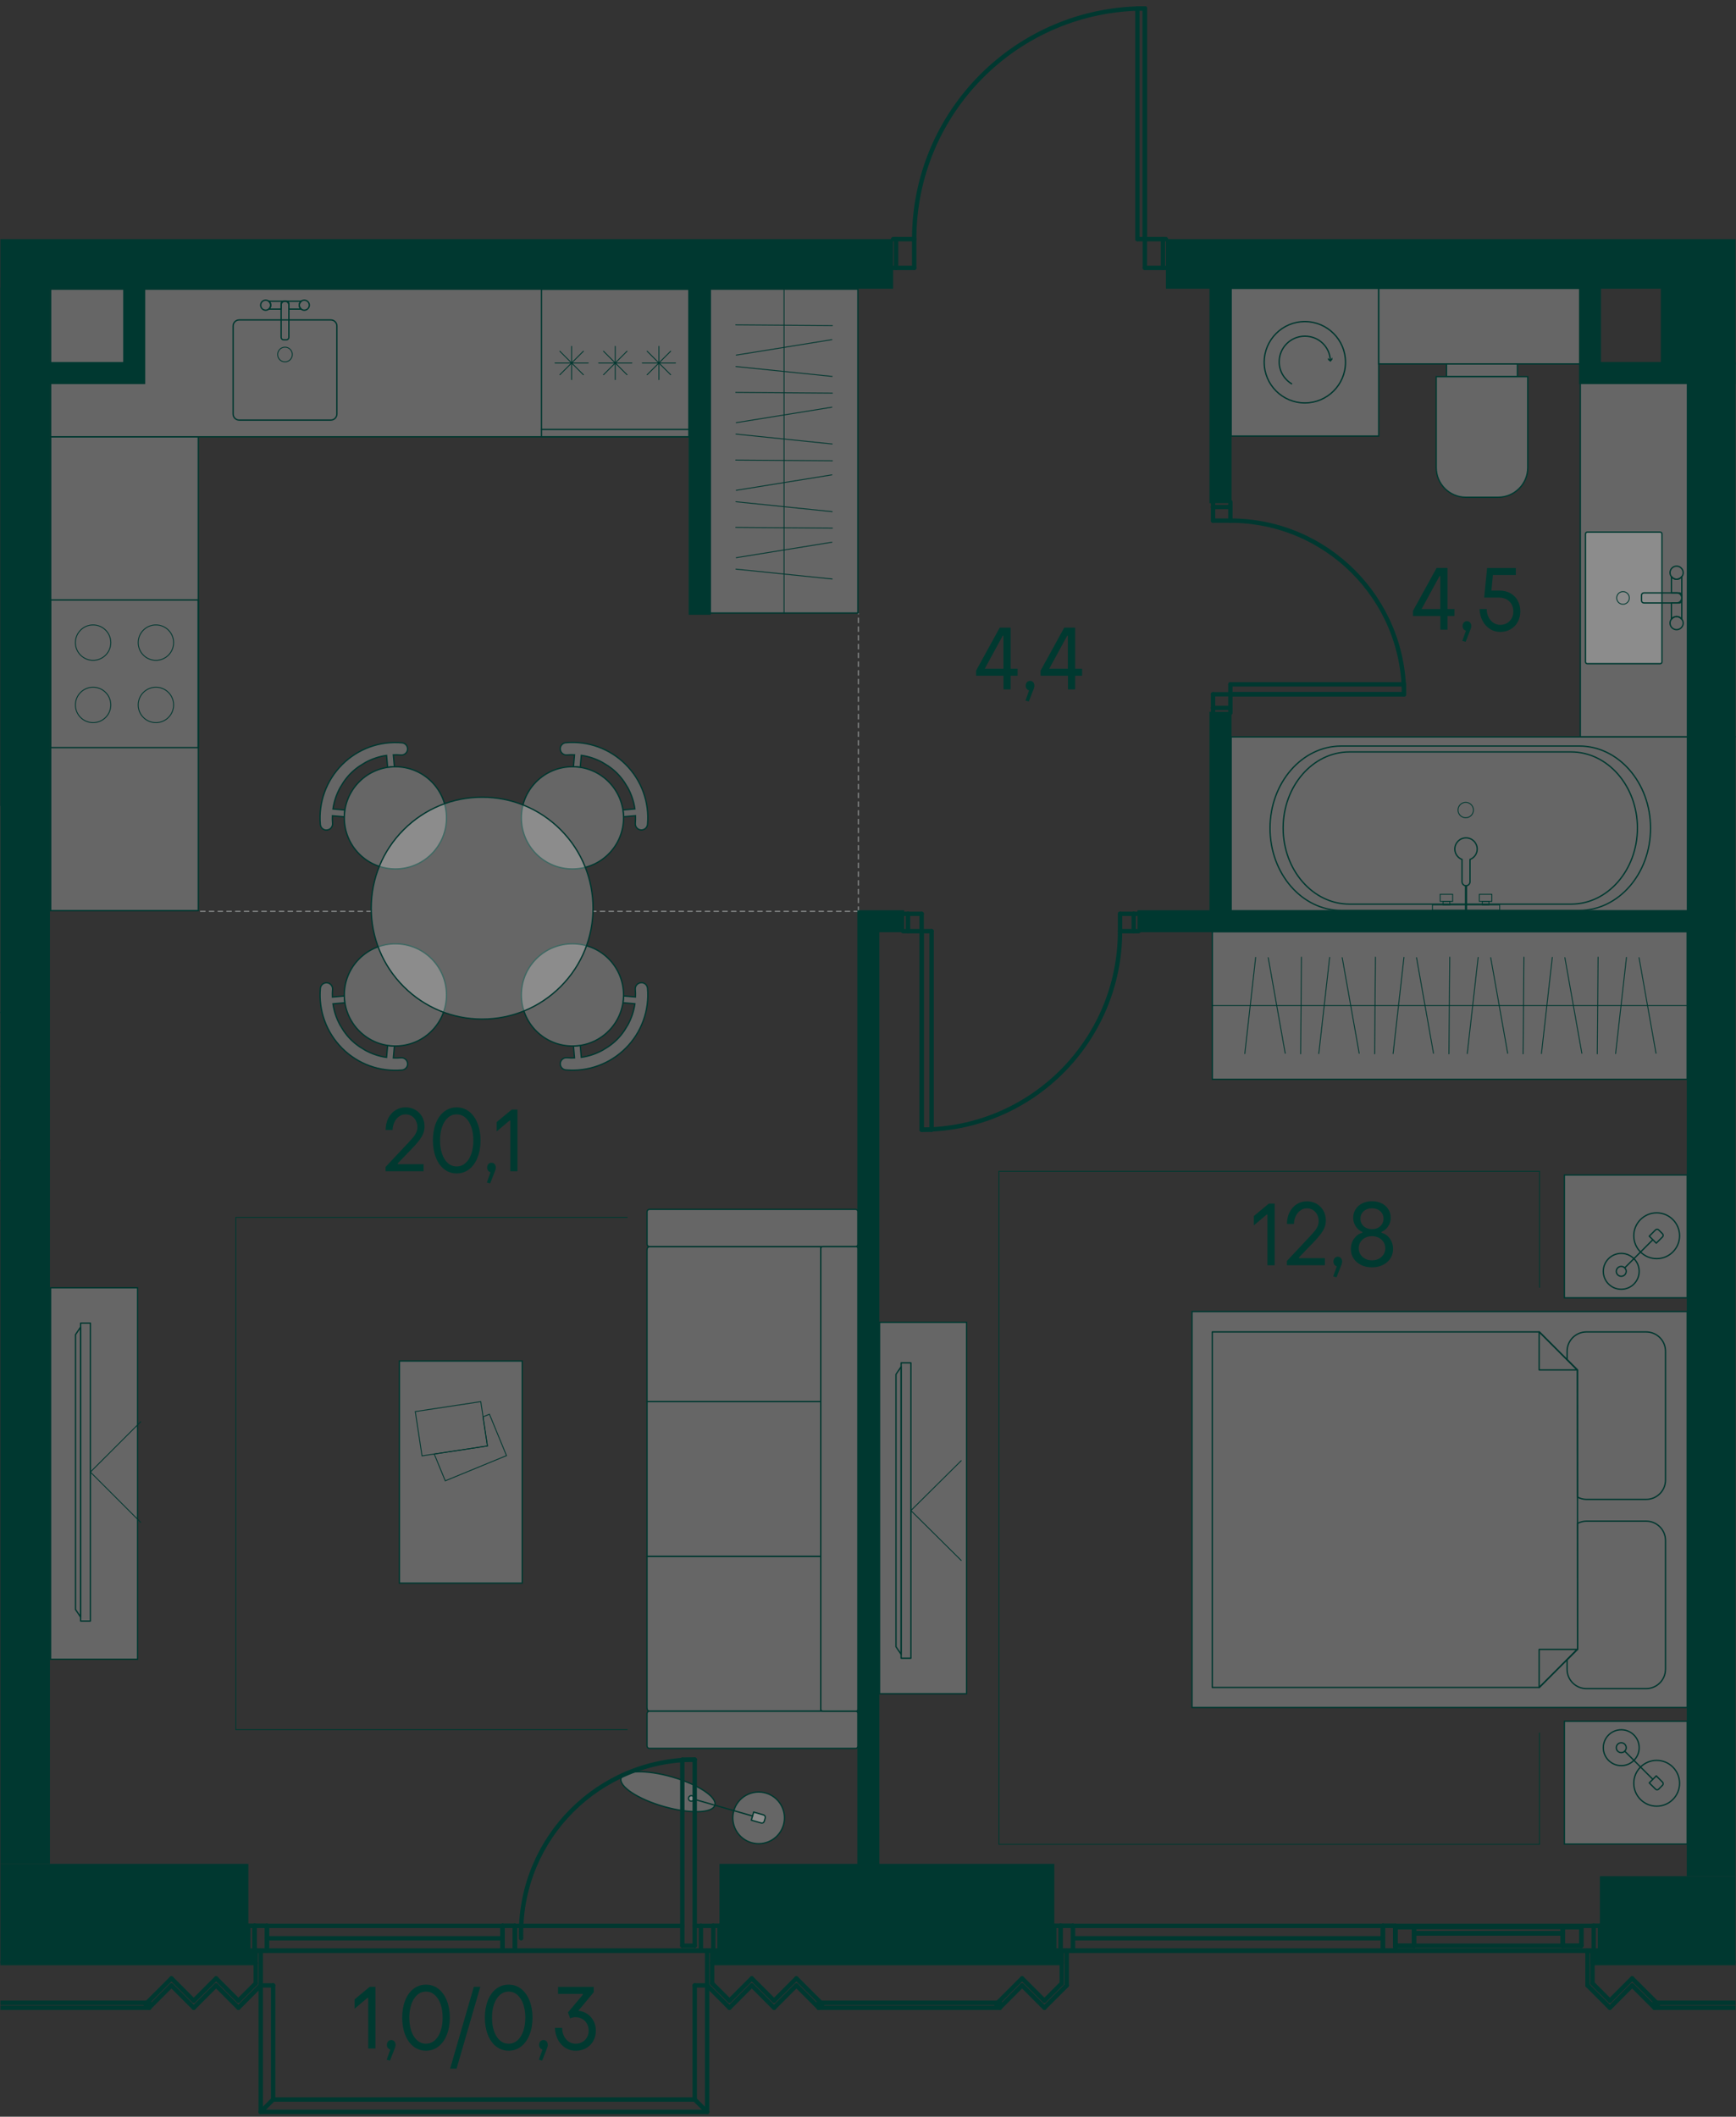 <?xml version="1.0" encoding="UTF-8"?><svg id="_Слой_1" xmlns="http://www.w3.org/2000/svg" xmlns:xlink="http://www.w3.org/1999/xlink" viewBox="0 0 595.28 725.67"><rect x="0" y="0" width="595.28" height="725.67" fill="#333333" stroke="none"/><defs><clipPath id="clippath"><rect width="595.28" height="725.67" fill="none" stroke-width="0"/></clipPath><clipPath id="clippath-33"><polygon points="303.45 0 303.45 81.99 .14 81.99 .14 725.67 595.13 725.67 595.13 81.99 401.95 81.99 401.95 0 303.45 0" fill="none" stroke-width="0"/></clipPath><clipPath id="clippath-34"><rect x="594.79" y="124.81" width="36.19" height="127.76" fill="none" stroke-width="0"/></clipPath><clipPath id="clippath-35"><rect x="594.79" y="124.81" width="36.19" height="127.76" fill="none" stroke-width="0"/></clipPath><clipPath id="clippath-37"><polygon points="303.45 0 303.45 81.99 .14 81.99 .14 725.67 595.13 725.67 595.13 81.99 401.95 81.99 401.95 0 303.45 0" fill="none" stroke-width="0"/></clipPath><clipPath id="clippath-38"><rect x="594.79" y="252.64" width="156.83" height="59.65" fill="none" stroke-width="0"/></clipPath><clipPath id="clippath-39"><rect x="594.79" y="252.64" width="156.83" height="59.65" fill="none" stroke-width="0"/></clipPath><clipPath id="clippath-40"><polygon points="303.45 0 303.45 81.99 .14 81.99 .14 725.67 595.13 725.67 595.13 81.99 401.95 81.99 401.95 0 303.45 0" fill="none" stroke-width="0"/></clipPath><clipPath id="clippath-41"><rect x="422.13" y="98.87" width="50.62" height="50.62" fill="none" stroke-width="0"/></clipPath><clipPath id="clippath-42"><rect x="422.13" y="98.87" width="50.62" height="50.62" fill="none" stroke-width="0"/></clipPath><clipPath id="clippath-43"><polygon points="303.45 0 303.45 81.99 .14 81.99 .14 725.67 595.13 725.67 595.13 81.99 401.95 81.99 401.95 0 303.45 0" fill="none" stroke-width="0"/></clipPath><clipPath id="clippath-44"><rect x="541.89" y="124.81" width="37.09" height="127.76" fill="none" stroke-width="0"/></clipPath><clipPath id="clippath-45"><rect x="541.89" y="124.81" width="37.09" height="127.76" fill="none" stroke-width="0"/></clipPath><clipPath id="clippath-46"><polygon points="303.45 0 303.45 81.99 .14 81.99 .14 725.67 595.13 725.67 595.13 81.99 401.95 81.99 401.95 0 303.45 0" fill="none" stroke-width="0"/></clipPath><clipPath id="clippath-47"><rect x="472.78" y="98.88" width="75.6" height="25.89" fill="none" stroke-width="0"/></clipPath><clipPath id="clippath-48"><polygon points="303.45 0 303.45 81.99 .14 81.99 .14 725.67 595.13 725.67 595.13 81.99 401.95 81.99 401.95 0 303.45 0" fill="none" stroke-width="0"/></clipPath><clipPath id="clippath-49"><rect x="492.49" y="129.14" width="31.38" height="41.33" fill="none" stroke-width="0"/></clipPath><clipPath id="clippath-50"><rect x="492.49" y="129.14" width="31.38" height="41.33" fill="none" stroke-width="0"/></clipPath><clipPath id="clippath-51"><rect x="496.02" y="124.78" width="24.31" height="4.3" fill="none" stroke-width="0"/></clipPath><clipPath id="clippath-52"><rect x="496.02" y="124.78" width="24.31" height="4.3" fill="none" stroke-width="0"/></clipPath><clipPath id="clippath-53"><rect x="543.68" y="182.42" width="26.22" height="45.11" fill="none" stroke-width="0"/></clipPath><clipPath id="clippath-54"><rect x="543.68" y="182.42" width="26.22" height="45.11" fill="none" stroke-width="0"/></clipPath><clipPath id="clippath-55"><rect x="422.14" y="252.64" width="156.83" height="59.65" fill="none" stroke-width="0"/></clipPath><clipPath id="clippath-56"><rect x="422.14" y="252.64" width="156.83" height="59.65" fill="none" stroke-width="0"/></clipPath><clipPath id="clippath-57"><polygon points="303.45 0 303.45 81.99 .14 81.99 .14 725.67 595.13 725.67 595.13 81.99 401.95 81.99 401.95 0 303.45 0" fill="none" stroke-width="0"/></clipPath><clipPath id="clippath-122"><polygon points="303.45 0 303.45 81.99 .14 81.99 .14 725.67 595.13 725.67 595.13 81.99 401.95 81.99 401.95 0 303.45 0" fill="none" stroke-width="0"/></clipPath><clipPath id="clippath-123"><rect x="301.6" y="453.32" width="29.85" height="127.34" fill="none" stroke-width="0"/></clipPath><clipPath id="clippath-124"><polygon points="303.45 0 303.45 81.99 .14 81.99 .14 725.67 595.13 725.67 595.13 81.99 401.95 81.99 401.95 0 303.45 0" fill="none" stroke-width="0"/></clipPath><clipPath id="clippath-125"><rect x="17.33" y="441.5" width="29.85" height="127.33" fill="none" stroke-width="0"/></clipPath><clipPath id="clippath-126"><polygon points="303.45 0 303.45 81.99 .14 81.99 .14 725.67 595.13 725.67 595.13 81.99 401.95 81.99 401.95 0 303.45 0" fill="none" stroke-width="0"/></clipPath><clipPath id="clippath-127"><rect x="536.43" y="402.81" width="42.11" height="42.11" fill="none" stroke-width="0"/></clipPath><clipPath id="clippath-128"><polygon points="303.45 0 303.45 81.99 .14 81.99 .14 725.67 595.13 725.67 595.13 81.99 401.95 81.99 401.95 0 303.45 0" fill="none" stroke-width="0"/></clipPath><clipPath id="clippath-129"><polygon points="303.45 0 303.45 81.99 .14 81.99 .14 725.67 595.13 725.67 595.13 81.99 401.95 81.99 401.95 0 303.45 0" fill="none" stroke-width="0"/></clipPath><clipPath id="clippath-130"><rect x="536.43" y="590.09" width="42.11" height="42.11" fill="none" stroke-width="0"/></clipPath><clipPath id="clippath-131"><polygon points="303.45 0 303.45 81.99 .14 81.99 .14 725.67 595.13 725.67 595.13 81.99 401.95 81.99 401.95 0 303.45 0" fill="none" stroke-width="0"/></clipPath><clipPath id="clippath-132"><polygon points="303.45 0 303.45 81.99 .14 81.99 .14 725.67 595.13 725.67 595.13 81.99 401.95 81.99 401.95 0 303.45 0" fill="none" stroke-width="0"/></clipPath><clipPath id="clippath-133"><rect x="408.74" y="449.63" width="169.79" height="135.74" fill="none" stroke-width="0"/></clipPath><clipPath id="clippath-134"><polygon points="303.45 0 303.45 81.99 .14 81.99 .14 725.67 595.13 725.67 595.13 81.99 401.95 81.99 401.95 0 303.45 0" fill="none" stroke-width="0"/></clipPath><clipPath id="clippath-136"><polygon points="303.45 0 303.45 81.99 .14 81.99 .14 725.67 595.13 725.67 595.13 81.99 401.95 81.99 401.95 0 303.45 0" fill="none" stroke-width="0"/></clipPath><clipPath id="clippath-137"><polygon points="303.45 0 303.45 81.99 .14 81.99 .14 725.67 595.13 725.67 595.13 81.99 401.95 81.99 401.95 0 303.45 0" fill="none" stroke-width="0"/></clipPath><clipPath id="clippath-138"><polygon points="303.45 0 303.45 81.99 .14 81.99 .14 725.67 595.13 725.67 595.13 81.99 401.95 81.99 401.95 0 303.45 0" fill="none" stroke-width="0"/></clipPath><clipPath id="clippath-139"><rect x="415.71" y="319.4" width="162.82" height="50.62" fill="none" stroke-width="0"/></clipPath><clipPath id="clippath-147"><polygon points="303.45 0 303.45 81.99 .14 81.99 .14 725.67 595.13 725.67 595.13 81.99 401.95 81.99 401.95 0 303.45 0" fill="none" stroke-width="0"/></clipPath><clipPath id="clippath-148"><rect x="-41.33" y="276.09" width="42.64" height="70.94" fill="none" stroke-width="0"/></clipPath><clipPath id="clippath-149"><rect x="-41.33" y="276.09" width="42.64" height="70.94" fill="none" stroke-width="0"/></clipPath><clipPath id="clippath-150"><polygon points="303.45 0 303.45 81.99 .14 81.99 .14 725.67 595.13 725.67 595.13 81.99 401.95 81.99 401.95 0 303.45 0" fill="none" stroke-width="0"/></clipPath><clipPath id="clippath-151"><rect x="-173.14" y="347.12" width="174.44" height="50.62" fill="none" stroke-width="0"/></clipPath><clipPath id="clippath-152"><polygon points="303.45 0 303.45 81.99 .14 81.99 .14 725.67 595.13 725.67 595.13 81.99 401.95 81.99 401.95 0 303.45 0" fill="none" stroke-width="0"/></clipPath><clipPath id="clippath-214"><polygon points="303.45 0 303.45 81.99 .14 81.99 .14 725.67 595.13 725.67 595.13 81.99 401.95 81.99 401.95 0 303.45 0" fill="none" stroke-width="0"/></clipPath><clipPath id="clippath-215"><rect x="221.87" y="533.56" width="59.59" height="53.07" fill="none" stroke-width="0"/></clipPath><clipPath id="clippath-216"><rect x="221.87" y="533.56" width="59.59" height="53.07" fill="none" stroke-width="0"/></clipPath><clipPath id="clippath-217"><rect x="221.87" y="427.42" width="59.59" height="53.07" fill="none" stroke-width="0"/></clipPath><clipPath id="clippath-218"><rect x="221.87" y="427.42" width="59.59" height="53.07" fill="none" stroke-width="0"/></clipPath><clipPath id="clippath-219"><rect x="221.87" y="480.49" width="59.59" height="53.07" fill="none" stroke-width="0"/></clipPath><clipPath id="clippath-220"><polygon points="303.45 0 303.45 81.99 .14 81.99 .14 725.67 595.13 725.67 595.13 81.99 401.95 81.99 401.95 0 303.45 0" fill="none" stroke-width="0"/></clipPath><clipPath id="clippath-221"><rect x="221.87" y="586.63" width="72.35" height="12.77" fill="none" stroke-width="0"/></clipPath><clipPath id="clippath-222"><rect x="221.87" y="586.63" width="72.35" height="12.77" fill="none" stroke-width="0"/></clipPath><clipPath id="clippath-223"><rect x="221.87" y="414.6" width="72.35" height="12.77" fill="none" stroke-width="0"/></clipPath><clipPath id="clippath-224"><rect x="221.87" y="414.6" width="72.35" height="12.77" fill="none" stroke-width="0"/></clipPath><clipPath id="clippath-225"><rect x="281.45" y="427.37" width="12.77" height="159.26" fill="none" stroke-width="0"/></clipPath><clipPath id="clippath-226"><rect x="281.45" y="427.37" width="12.77" height="159.26" fill="none" stroke-width="0"/></clipPath><clipPath id="clippath-227"><rect x="136.97" y="466.58" width="42.11" height="76.16" fill="none" stroke-width="0"/></clipPath><clipPath id="clippath-228"><polygon points="303.45 0 303.45 81.99 .14 81.99 .14 725.67 595.13 725.67 595.13 81.99 401.95 81.99 401.95 0 303.45 0" fill="none" stroke-width="0"/></clipPath><clipPath id="clippath-229"><rect x="251.28" y="614.35" width="17.72" height="17.72" fill="none" stroke-width="0"/></clipPath><clipPath id="clippath-230"><rect x="251.28" y="614.35" width="17.72" height="17.72" fill="none" stroke-width="0"/></clipPath><clipPath id="clippath-231"><rect x="212.9" y="607.41" width="32.31" height="13.71" fill="none" stroke-width="0"/></clipPath><clipPath id="clippath-232"><rect x="212.9" y="607.41" width="32.31" height="13.71" fill="none" stroke-width="0"/></clipPath><clipPath id="clippath-233"><rect x="257.65" y="621.22" width="4.78" height="3.78" fill="none" stroke-width="0"/></clipPath><clipPath id="clippath-234"><rect x="257.65" y="621.22" width="4.78" height="3.78" fill="none" stroke-width="0"/></clipPath><clipPath id="clippath-235"><polygon points="303.45 0 303.45 81.99 .14 81.99 .14 725.67 595.13 725.67 595.13 81.99 401.95 81.99 401.95 0 303.45 0" fill="none" stroke-width="0"/></clipPath><clipPath id="clippath-236"><rect x="236.1" y="615.6" width="1.9" height="1.9" fill="none" stroke-width="0"/></clipPath><clipPath id="clippath-237"><rect x="236.1" y="615.6" width="1.9" height="1.9" fill="none" stroke-width="0"/></clipPath><clipPath id="clippath-238"><rect x="192.11" y="254.53" width="30.03" height="30.03" fill="none" stroke-width="0"/></clipPath><clipPath id="clippath-239"><rect x="192.11" y="254.53" width="30.03" height="30.03" fill="none" stroke-width="0"/></clipPath><clipPath id="clippath-240"><rect x="178.75" y="262.86" width="35.06" height="35.06" fill="none" stroke-width="0"/></clipPath><clipPath id="clippath-241"><rect x="178.75" y="262.86" width="35.06" height="35.06" fill="none" stroke-width="0"/></clipPath><clipPath id="clippath-242"><rect x="109.74" y="336.9" width="30.03" height="30.03" fill="none" stroke-width="0"/></clipPath><clipPath id="clippath-243"><rect x="109.74" y="336.9" width="30.03" height="30.03" fill="none" stroke-width="0"/></clipPath><clipPath id="clippath-244"><rect x="118.06" y="323.55" width="35.06" height="35.06" fill="none" stroke-width="0"/></clipPath><clipPath id="clippath-245"><rect x="118.06" y="323.55" width="35.06" height="35.06" fill="none" stroke-width="0"/></clipPath><clipPath id="clippath-246"><rect x="109.74" y="254.54" width="30.03" height="30.02" fill="none" stroke-width="0"/></clipPath><clipPath id="clippath-247"><rect x="109.74" y="254.54" width="30.03" height="30.02" fill="none" stroke-width="0"/></clipPath><clipPath id="clippath-248"><rect x="118.06" y="262.86" width="35.06" height="35.06" fill="none" stroke-width="0"/></clipPath><clipPath id="clippath-249"><rect x="118.06" y="262.86" width="35.06" height="35.06" fill="none" stroke-width="0"/></clipPath><clipPath id="clippath-250"><rect x="192.11" y="336.9" width="30.03" height="30.03" fill="none" stroke-width="0"/></clipPath><clipPath id="clippath-251"><rect x="192.11" y="336.9" width="30.03" height="30.03" fill="none" stroke-width="0"/></clipPath><clipPath id="clippath-252"><rect x="178.75" y="323.55" width="35.06" height="35.06" fill="none" stroke-width="0"/></clipPath><clipPath id="clippath-253"><rect x="178.75" y="323.55" width="35.06" height="35.06" fill="none" stroke-width="0"/></clipPath><clipPath id="clippath-254"><rect x="127.3" y="273.3" width="76.05" height="76.09" fill="none" stroke-width="0"/></clipPath><clipPath id="clippath-255"><rect x="127.3" y="273.3" width="76.05" height="76.09" fill="none" stroke-width="0"/></clipPath><clipPath id="clippath-256"><rect x="243.55" y="99.12" width="50.62" height="111.04" fill="none" stroke-width="0"/></clipPath><clipPath id="clippath-257"><rect x="243.55" y="99.12" width="50.62" height="111.04" fill="none" stroke-width="0"/></clipPath><clipPath id="clippath-290"><polygon points="303.45 0 303.45 81.99 .14 81.99 .14 725.67 595.13 725.67 595.13 81.99 401.95 81.99 401.95 0 303.45 0" fill="none" stroke-width="0"/></clipPath><clipPath id="clippath-291"><rect x="17.38" y="149.78" width="50.62" height="162.43" fill="none" stroke-width="0"/></clipPath><clipPath id="clippath-292"><polygon points="303.45 0 303.45 81.99 .14 81.99 .14 725.67 595.13 725.67 595.13 81.99 401.95 81.99 401.95 0 303.45 0" fill="none" stroke-width="0"/></clipPath><clipPath id="clippath-293"><rect x="17.35" y="99.13" width="218.94" height="50.62" fill="none" stroke-width="0"/></clipPath><clipPath id="clippath-294"><polygon points="303.45 0 303.45 81.99 .14 81.99 .14 725.67 595.13 725.67 595.13 81.99 401.95 81.99 401.95 0 303.45 0" fill="none" stroke-width="0"/></clipPath><clipPath id="clippath-295"><polygon points="303.45 0 303.45 81.99 .14 81.99 .14 725.67 595.13 725.67 595.13 81.99 401.95 81.99 401.95 0 303.45 0" fill="none" stroke-width="0"/></clipPath><clipPath id="clippath-305"><polygon points="303.45 0 303.45 81.99 .14 81.99 .14 725.67 595.13 725.67 595.13 81.99 401.95 81.99 401.95 0 303.45 0" fill="none" stroke-width="0"/></clipPath><clipPath id="clippath-306"><polygon points="303.45 0 303.45 81.99 .14 81.99 .14 725.67 595.13 725.67 595.13 81.99 401.95 81.99 401.95 0 303.45 0" fill="none" stroke-width="0"/></clipPath><clipPath id="clippath-307"><polygon points="303.45 0 303.45 81.99 .14 81.99 .14 725.67 595.13 725.67 595.13 81.99 401.95 81.99 401.95 0 303.45 0" fill="none" stroke-width="0"/></clipPath><clipPath id="clippath-308"><polygon points="303.45 0 303.45 81.99 .14 81.99 .14 725.67 595.13 725.67 595.13 81.99 401.95 81.99 401.95 0 303.45 0" fill="none" stroke-width="0"/></clipPath><clipPath id="clippath-309"><polygon points="303.45 0 303.45 81.99 .14 81.99 .14 725.67 595.13 725.67 595.13 81.99 401.95 81.99 401.95 0 303.45 0" fill="none" stroke-width="0"/></clipPath><clipPath id="clippath-310"><polygon points="303.45 0 303.45 81.99 .14 81.99 .14 725.67 595.13 725.67 595.13 81.99 401.95 81.99 401.95 0 303.45 0" fill="none" stroke-width="0"/></clipPath><clipPath id="clippath-311"><polygon points="303.45 0 303.45 81.99 .14 81.99 .14 725.67 595.13 725.67 595.13 81.99 401.95 81.99 401.95 0 303.45 0" fill="none" stroke-width="0"/></clipPath><clipPath id="clippath-312"><polygon points="303.45 0 303.45 81.99 .14 81.99 .14 725.67 595.13 725.67 595.13 81.99 401.95 81.99 401.95 0 303.45 0" fill="none" stroke-width="0"/></clipPath><clipPath id="clippath-313"><polygon points="303.45 0 303.45 81.99 .14 81.99 .14 725.67 595.13 725.67 595.13 81.99 401.95 81.99 401.95 0 303.45 0" fill="none" stroke-width="0"/></clipPath><clipPath id="clippath-314"><polygon points="303.45 0 303.45 81.99 .14 81.99 .14 725.67 595.13 725.67 595.13 81.99 401.95 81.99 401.95 0 303.45 0" fill="none" stroke-width="0"/></clipPath><clipPath id="clippath-315"><polygon points="303.45 0 303.45 81.99 .14 81.99 .14 725.67 595.13 725.67 595.13 81.99 401.95 81.99 401.95 0 303.45 0" fill="none" stroke-width="0"/></clipPath><clipPath id="clippath-316"><polygon points="303.45 0 303.45 81.99 .14 81.99 .14 725.67 595.13 725.67 595.13 81.99 401.95 81.99 401.95 0 303.45 0" fill="none" stroke-width="0"/></clipPath><clipPath id="clippath-317"><polygon points="303.45 0 303.45 81.99 .14 81.99 .14 725.67 595.13 725.67 595.13 81.99 401.95 81.99 401.95 0 303.45 0" fill="none" stroke-width="0"/></clipPath><clipPath id="clippath-318"><polygon points="303.45 0 303.45 81.99 .14 81.99 .14 725.67 595.13 725.67 595.13 81.99 401.95 81.99 401.95 0 303.45 0" fill="none" stroke-width="0"/></clipPath><clipPath id="clippath-319"><polygon points="303.45 0 303.45 81.99 .14 81.99 .14 725.67 595.13 725.67 595.13 81.99 401.95 81.99 401.95 0 303.45 0" fill="none" stroke-width="0"/></clipPath><clipPath id="clippath-320"><polygon points="303.45 0 303.45 81.99 .14 81.99 .14 725.67 595.13 725.67 595.13 81.99 401.95 81.99 401.95 0 303.45 0" fill="none" stroke-width="0"/></clipPath></defs><g clip-path="url(#clippath)"><line x1="294.35" y1="312.43" x2="203.47" y2="312.43" fill="none" stroke="#7e8080" stroke-dasharray="0 0 1.5 1.5" stroke-linecap="round" stroke-linejoin="round" stroke-width=".45"/><line x1="127.3" y1="312.43" x2="68.14" y2="312.43" fill="none" stroke="#7e8080" stroke-dasharray="0 0 1.5 1.5" stroke-linecap="round" stroke-linejoin="round" stroke-width=".45"/><line x1="294.35" y1="312.43" x2="294.35" y2="210.38" fill="none" stroke="#7e8080" stroke-dasharray="0 0 1.5 1.5" stroke-linecap="round" stroke-linejoin="round" stroke-width=".45"/><rect x=".14" y="135.27" width=".08" height="133.79" fill="#00372f" stroke-width="0"/><g clip-path="url(#clippath-33)"><g opacity=".25"><g clip-path="url(#clippath-34)"><g clip-path="url(#clippath-35)"><rect x="594.79" y="124.81" width="36.19" height="127.76" fill="#fff" stroke-width="0"/></g></g></g></g><polygon points="594.57 124.58 594.57 252.8 595.13 252.8 595.13 252.35 595.02 252.35 595.02 125.03 595.13 125.03 595.13 124.58 594.57 124.58" fill="#00372f" stroke-width="0"/><g clip-path="url(#clippath-37)"><g opacity=".25"><g clip-path="url(#clippath-38)"><g clip-path="url(#clippath-39)"><rect x="594.79" y="252.64" width="156.83" height="59.66" fill="#fff" stroke-width="0"/></g></g></g></g><polygon points="594.57 252.41 594.57 312.52 595.13 312.52 595.13 312.07 595.02 312.07 595.02 252.86 595.13 252.86 595.13 252.41 594.57 252.41" fill="#00372f" stroke-width="0"/><g clip-path="url(#clippath-40)"><g opacity=".25"><g clip-path="url(#clippath-41)"><g clip-path="url(#clippath-42)"><rect x="422.13" y="98.87" width="50.62" height="50.62" fill="#fff" stroke-width="0"/></g></g></g></g><path d="M422.36,99.1h50.18v50.17h-50.18v-50.17ZM421.91,149.72h51.07v-51.07h-51.07v51.07Z" fill="#00372f" stroke-width="0"/><g clip-path="url(#clippath-43)"><path d="M447.44,110.47c7.56,0,13.71,6.15,13.71,13.72s-6.15,13.72-13.71,13.72-13.72-6.15-13.72-13.72,6.15-13.72,13.72-13.72M447.44,110.02c-7.82,0-14.17,6.35-14.17,14.17s6.35,14.17,14.17,14.17,14.17-6.34,14.17-14.17-6.34-14.17-14.17-14.17" fill="#00372f" stroke-width="0"/><path d="M443.04,131.66c-2.62-1.52-4.4-4.36-4.4-7.62,0-4.85,3.94-8.79,8.79-8.79s8.51,3.66,8.77,8.28" fill="none" stroke="#00372f" stroke-miterlimit="10" stroke-width=".45"/><polygon points="455.33 122.71 456.16 123.4 456.84 122.56 456.91 123.21 456.23 124.04 455.39 123.36 455.33 122.71" fill="#00372f" stroke-width="0"/><g opacity=".25"><g clip-path="url(#clippath-44)"><g clip-path="url(#clippath-45)"><rect x="541.89" y="124.81" width="37.09" height="127.76" fill="#fff" stroke-width="0"/></g></g></g></g><path d="M542.11,125.03h36.64v127.32h-36.64v-127.32ZM541.66,252.8h37.54V124.58h-37.54v128.22Z" fill="#00372f" stroke-width="0"/><g clip-path="url(#clippath-46)"><g opacity=".25"><g clip-path="url(#clippath-47)"><rect x="472.78" y="98.88" width="75.6" height="25.89" fill="#fff" stroke-width="0"/></g></g></g><path d="M473,99.1h75.15v25.44h-75.15v-25.44ZM472.55,125h76.05v-26.34h-76.05v26.34Z" fill="#00372f" stroke-width="0"/><g clip-path="url(#clippath-48)"><g opacity=".25"><g clip-path="url(#clippath-49)"><g clip-path="url(#clippath-50)"><path d="M502.63,170.47c-5.59,0-10.14-4.55-10.14-10.14v-31.19h31.38v31.19c0,5.59-4.55,10.14-10.14,10.14h-11.1Z" fill="#fff" stroke-width="0"/></g></g></g><path d="M523.65,129.36v30.97c0,5.47-4.45,9.92-9.92,9.92h-11.1c-5.47,0-9.92-4.45-9.92-9.92v-30.97h30.94ZM524.1,128.91h-31.83v31.42c0,5.72,4.64,10.36,10.37,10.36h11.1c5.72,0,10.37-4.64,10.37-10.36v-31.42Z" fill="#003930" stroke-width="0"/><g opacity=".25"><g clip-path="url(#clippath-51)"><g clip-path="url(#clippath-52)"><rect x="496.02" y="124.78" width="24.31" height="4.3" fill="#fff" stroke-width="0"/></g></g></g><path d="M520.11,128.86h-23.87v-3.85h23.87v3.85ZM520.56,124.55h-24.77v4.75h24.77v-4.75Z" fill="#003930" stroke-width="0"/><g opacity=".25"><g clip-path="url(#clippath-53)"><g clip-path="url(#clippath-54)"><rect x="543.68" y="182.43" width="26.22" height="45.11" rx=".62" ry=".62" fill="#fff" stroke-width="0"/></g></g></g><path d="M569.27,182.65c.22,0,.4.18.4.4v43.86c0,.22-.18.4-.4.4h-24.97c-.22,0-.4-.18-.4-.4v-43.86c0-.22.18-.4.4-.4h24.97ZM569.27,182.2h-24.97c-.47,0-.85.38-.85.85v43.86c0,.47.38.85.85.85h24.97c.47,0,.85-.38.85-.85v-43.86c0-.47-.38-.85-.85-.85" fill="#003930" stroke-width="0"/><path d="M556.53,202.82c-1.19,0-2.17.97-2.17,2.17s.97,2.16,2.17,2.16,2.17-.97,2.17-2.16-.97-2.17-2.17-2.17Z" fill="none" stroke="#003930" stroke-linecap="round" stroke-linejoin="round" stroke-width=".3"/><path d="M574.91,211.37c-.74,0-1.37.38-1.78.93v-5.59h1.82c.95,0,1.73-.77,1.73-1.73v7.32c-.41-.55-1.04-.93-1.78-.93Z" fill="none" stroke="#003930" stroke-linecap="round" stroke-linejoin="round" stroke-width=".45"/><path d="M574.91,198.59c.74,0,1.36-.38,1.78-.93v7.32c0-.95-.78-1.73-1.73-1.73h-1.82v-5.59c.41.55,1.03.93,1.78.93Z" fill="none" stroke="#003930" stroke-linecap="round" stroke-linejoin="round" stroke-width=".45"/><path d="M563.72,203.25h12.12c.47,0,.85.38.85.85v1.76c0,.47-.38.85-.85.85h-12.12c-.47,0-.85-.38-.85-.85v-1.76c0-.47.38-.85.85-.85Z" fill="none" stroke="#003930" stroke-linecap="round" stroke-linejoin="round" stroke-width=".45"/><path d="M574.91,211.37c-1.25,0-2.25,1.01-2.25,2.25s1.01,2.25,2.25,2.25,2.25-1.01,2.25-2.25-1.01-2.25-2.25-2.25Z" fill="none" stroke="#003930" stroke-linecap="round" stroke-linejoin="round" stroke-width=".45"/><path d="M574.91,194.09c-1.25,0-2.25,1.01-2.25,2.25s1.01,2.25,2.25,2.25,2.25-1.01,2.25-2.25-1.01-2.25-2.25-2.25Z" fill="none" stroke="#003930" stroke-linecap="round" stroke-linejoin="round" stroke-width=".45"/><g opacity=".25"><g clip-path="url(#clippath-55)"><g clip-path="url(#clippath-56)"><rect x="422.14" y="252.64" width="156.83" height="59.66" fill="#fff" stroke-width="0"/></g></g></g></g><path d="M422.36,252.86h156.39v59.21h-156.39v-59.21ZM421.91,312.52h157.29v-60.11h-157.29v60.11Z" fill="#00372f" stroke-width="0"/><g clip-path="url(#clippath-57)"><path d="M541.57,255.99c13.33,0,24.19,12.54,24.19,27.95s-10.85,27.95-24.19,27.95h-81.67c-13.33,0-24.18-12.53-24.18-27.95s10.85-27.95,24.18-27.95h81.67ZM541.57,255.54h-81.67c-13.61,0-24.63,12.71-24.63,28.4s11.03,28.39,24.63,28.39h81.67c13.6,0,24.64-12.71,24.64-28.39s-11.03-28.4-24.64-28.4" fill="#003930" stroke-width="0"/><path d="M538.76,258.01c12.4,0,22.49,11.6,22.49,25.86s-10.09,25.86-22.49,25.86h-76.05c-12.4,0-22.49-11.6-22.49-25.86s10.09-25.86,22.49-25.86h76.05ZM538.76,257.56h-76.05c-12.67,0-22.94,11.78-22.94,26.31s10.27,26.31,22.94,26.31h76.05c12.67,0,22.94-11.78,22.94-26.31s-10.27-26.31-22.94-26.31" fill="#003930" stroke-width="0"/><path d="M502.6,275.07c-1.46,0-2.64,1.18-2.64,2.64s1.18,2.64,2.64,2.64,2.64-1.18,2.64-2.64-1.18-2.64-2.64-2.64Z" fill="none" stroke="#003930" stroke-miterlimit="10" stroke-width=".3"/><path d="M498.86,291.08c0-2.12,1.72-3.84,3.84-3.84s3.84,1.72,3.84,3.84c0,1.64-1.03,3.01-2.47,3.56v7.65c0,.75-.61,1.36-1.37,1.36s-1.37-.61-1.37-1.36v-7.65c-1.44-.55-2.47-1.93-2.47-3.56Z" fill="none" stroke="#003930" stroke-linecap="round" stroke-linejoin="round" stroke-width=".45"/><line x1="502.7" y1="303.65" x2="502.7" y2="312.01" fill="none" stroke="#003930" stroke-miterlimit="10" stroke-width=".75"/><rect x="491.18" y="310.22" width="23.05" height="1.79" fill="none" stroke="#003930" stroke-linecap="round" stroke-miterlimit="10" stroke-width=".3"/><rect x="507.27" y="306.58" width="4.28" height="2.43" fill="none" stroke="#003930" stroke-linecap="round" stroke-miterlimit="10" stroke-width=".3"/><rect x="493.84" y="306.58" width="4.28" height="2.43" fill="none" stroke="#003930" stroke-linecap="round" stroke-miterlimit="10" stroke-width=".3"/><rect x="508.27" y="309" width="2.3" height="1.21" fill="none" stroke="#003930" stroke-linecap="round" stroke-miterlimit="10" stroke-width=".3"/><rect x="494.83" y="309" width="2.3" height="1.21" fill="none" stroke="#003930" stroke-linecap="round" stroke-miterlimit="10" stroke-width=".3"/></g><g clip-path="url(#clippath-122)"><g opacity=".25"><g clip-path="url(#clippath-123)"><rect x="301.6" y="453.32" width="29.85" height="127.34" fill="#fff" stroke-width="0"/></g></g></g><path d="M301.82,453.54h29.4v126.89h-29.4v-126.89ZM301.37,580.88h30.3v-127.79h-30.3v127.79Z" fill="#00372f" stroke-width="0"/><g clip-path="url(#clippath-124)"><g opacity=".25"><g clip-path="url(#clippath-125)"><rect x="17.33" y="441.5" width="29.85" height="127.33" fill="#fff" stroke-width="0"/></g></g></g><path d="M17.56,441.72h29.4v126.89h-29.4v-126.89ZM17.1,569.06h30.3v-127.79h-30.3v127.79Z" fill="#00372f" stroke-width="0"/><polygon points="307.24 564.56 307.24 471.15 309 468.56 309 567.15 307.24 564.56" fill="none" stroke="#00372f" stroke-linecap="round" stroke-linejoin="round" stroke-width=".45"/><rect x="309" y="467.23" width="3.35" height="101.26" fill="none" stroke="#00372f" stroke-linecap="round" stroke-linejoin="round" stroke-width=".45"/><polyline points="329.6 534.96 312.35 517.86 329.6 500.76" fill="none" stroke="#00372f" stroke-linecap="round" stroke-linejoin="round" stroke-width=".3"/><g clip-path="url(#clippath-126)"><g opacity=".25"><g clip-path="url(#clippath-127)"><rect x="536.43" y="402.81" width="42.11" height="42.11" fill="#fff" stroke-width="0"/></g></g></g><path d="M536.65,403.04h41.66v41.66h-41.66v-41.66ZM536.2,445.15h42.56v-42.56h-42.56v42.56Z" fill="#00372f" stroke-width="0"/><g clip-path="url(#clippath-128)"><path d="M568.08,431.5c-4.34,0-7.85-3.51-7.85-7.85s3.52-7.85,7.85-7.85,7.85,3.51,7.85,7.85-3.51,7.85-7.85,7.85Z" fill="none" stroke="#00372f" stroke-linecap="round" stroke-linejoin="round" stroke-width=".45"/><path d="M567.94,426.19l-2.4-2.4,2.15-2.15c.29-.29.77-.29,1.06,0l1.34,1.34c.29.29.29.77,0,1.06l-2.15,2.15Z" fill="none" stroke="#00372f" stroke-linecap="round" stroke-linejoin="round" stroke-width=".45"/><path d="M555.93,442c-3.4,0-6.15-2.75-6.15-6.15s2.75-6.15,6.15-6.15,6.15,2.75,6.15,6.15-2.75,6.15-6.15,6.15Z" fill="none" stroke="#00372f" stroke-linecap="round" stroke-linejoin="round" stroke-width=".45"/></g><line x1="566.76" y1="425.01" x2="557.11" y2="434.66" fill="none" stroke="#00372f" stroke-linecap="round" stroke-linejoin="round" stroke-width=".45"/><g clip-path="url(#clippath-129)"><path d="M555.93,437.55c-.94,0-1.7-.76-1.7-1.7s.76-1.69,1.7-1.69,1.7.76,1.7,1.69-.76,1.7-1.7,1.7Z" fill="none" stroke="#00372f" stroke-linecap="round" stroke-linejoin="round" stroke-width=".45"/><g opacity=".25"><g clip-path="url(#clippath-130)"><rect x="536.43" y="590.09" width="42.11" height="42.11" fill="#fff" stroke-width="0"/></g></g></g><path d="M536.65,590.31h41.66v41.66h-41.66v-41.66ZM536.2,632.42h42.56v-42.56h-42.56v42.56Z" fill="#00372f" stroke-width="0"/><g clip-path="url(#clippath-131)"><path d="M568.08,603.51c-4.34,0-7.85,3.51-7.85,7.85s3.52,7.85,7.85,7.85,7.85-3.51,7.85-7.85-3.51-7.85-7.85-7.85Z" fill="none" stroke="#00372f" stroke-linecap="round" stroke-linejoin="round" stroke-width=".45"/><path d="M567.94,608.82l-2.4,2.4,2.15,2.15c.29.29.77.29,1.06,0l1.34-1.34c.29-.29.29-.76,0-1.06l-2.15-2.15Z" fill="none" stroke="#00372f" stroke-linecap="round" stroke-linejoin="round" stroke-width=".45"/><path d="M555.93,593.01c-3.4,0-6.15,2.75-6.15,6.15s2.75,6.15,6.15,6.15,6.15-2.75,6.15-6.15-2.75-6.15-6.15-6.15Z" fill="none" stroke="#00372f" stroke-linecap="round" stroke-linejoin="round" stroke-width=".45"/></g><line x1="566.76" y1="609.99" x2="557.11" y2="600.34" fill="none" stroke="#00372f" stroke-linecap="round" stroke-linejoin="round" stroke-width=".45"/><g clip-path="url(#clippath-132)"><path d="M555.93,597.46c-.94,0-1.7.76-1.7,1.7s.76,1.69,1.7,1.69,1.7-.76,1.7-1.69-.76-1.7-1.7-1.7Z" fill="none" stroke="#00372f" stroke-linecap="round" stroke-linejoin="round" stroke-width=".45"/><g opacity=".25"><g clip-path="url(#clippath-133)"><rect x="408.74" y="449.63" width="169.79" height="135.74" fill="#fff" stroke-width="0"/></g></g></g><path d="M408.97,449.86h169.34v135.3h-169.34v-135.3ZM408.52,585.6h170.24v-136.2h-170.24v136.2Z" fill="#00372f" stroke-width="0"/><g clip-path="url(#clippath-134)"><path d="M537.36,463.25v2.85l3.55,3.55.03,43.6c.92.48,1.95.78,3.05.78h20.49c3.66,0,6.63-2.97,6.63-6.63v-44.15c0-3.66-2.97-6.63-6.63-6.63h-20.49c-3.66,0-6.63,2.97-6.63,6.63Z" fill="none" stroke="#00372f" stroke-linecap="round" stroke-linejoin="round" stroke-width=".45"/><path d="M571.11,572.27v-44.15c0-3.66-2.97-6.63-6.63-6.63h-20.49c-1.1,0-2.13.3-3.05.77l.03,43.2h-.07l-3.55,3.55v3.26c0,3.66,2.97,6.63,6.63,6.63h20.49c3.66,0,6.63-2.97,6.63-6.63Z" fill="none" stroke="#00372f" stroke-linecap="round" stroke-linejoin="round" stroke-width=".45"/></g><polygon points="540.9 469.65 527.88 456.61 415.69 456.61 415.69 578.5 527.87 578.5 540.9 565.46 540.97 565.46 540.9 469.65" fill="none" stroke="#00372f" stroke-linecap="round" stroke-linejoin="round" stroke-width=".45"/><polygon points="527.78 565.46 527.78 578.5 540.81 565.46 527.78 565.46" fill="none" stroke="#00372f" stroke-linecap="round" stroke-linejoin="round" stroke-width=".45"/><polygon points="527.78 469.65 527.78 456.62 540.81 469.65 527.78 469.65" fill="none" stroke="#00372f" stroke-linecap="round" stroke-linejoin="round" stroke-width=".45"/><polyline points="527.88 594 527.88 632.29 342.53 632.29 342.53 401.55 527.91 401.55 527.91 441.46" fill="none" stroke="#003930" stroke-miterlimit="10" stroke-width=".3"/><g clip-path="url(#clippath-136)"><path d="M-.33,452.25h-41.66v-41.66H-.33v41.66ZM.12,410.14h-42.56v42.56H.12v-42.56Z" fill="#00372f" stroke-width="0"/></g><g clip-path="url(#clippath-137)"><path d="M-.33,639.53h-41.66v-41.66H-.33v41.66ZM.12,597.41h-42.56v42.56H.12v-42.56Z" fill="#00372f" stroke-width="0"/><path d="M-.33,592.71h-169.34v-135.3H-.33v135.3ZM.12,456.96h-170.24v136.2H.12v-136.2Z" fill="#00372f" stroke-width="0"/></g><g clip-path="url(#clippath-138)"><g opacity=".25"><g clip-path="url(#clippath-139)"><rect x="415.71" y="319.4" width="162.82" height="50.62" fill="#fff" stroke-width="0"/></g></g></g><path d="M415.93,319.62h162.37v50.17h-162.37v-50.17ZM415.48,370.25h163.28v-51.07h-163.28v51.07Z" fill="#00372f" stroke-width="0"/><line x1="578.76" y1="344.71" x2="415.48" y2="344.71" fill="none" stroke="#00372f" stroke-linejoin="round" stroke-width=".3"/><line x1="430.57" y1="328.21" x2="426.85" y2="361.21" fill="none" stroke="#00372f" stroke-linecap="round" stroke-linejoin="round" stroke-width=".3"/><line x1="434.88" y1="328.31" x2="440.7" y2="361.11" fill="none" stroke="#00372f" stroke-linecap="round" stroke-linejoin="round" stroke-width=".3"/><line x1="446.27" y1="328.13" x2="445.99" y2="361.29" fill="none" stroke="#00372f" stroke-linecap="round" stroke-linejoin="round" stroke-width=".3"/><line x1="455.94" y1="328.21" x2="452.22" y2="361.21" fill="none" stroke="#00372f" stroke-linecap="round" stroke-linejoin="round" stroke-width=".3"/><line x1="460.25" y1="328.31" x2="466.07" y2="361.11" fill="none" stroke="#00372f" stroke-linecap="round" stroke-linejoin="round" stroke-width=".3"/><line x1="471.64" y1="328.13" x2="471.37" y2="361.29" fill="none" stroke="#00372f" stroke-linecap="round" stroke-linejoin="round" stroke-width=".3"/><line x1="481.42" y1="328.21" x2="477.7" y2="361.21" fill="none" stroke="#00372f" stroke-linecap="round" stroke-linejoin="round" stroke-width=".3"/><line x1="485.73" y1="328.31" x2="491.55" y2="361.11" fill="none" stroke="#00372f" stroke-linecap="round" stroke-linejoin="round" stroke-width=".3"/><line x1="497.12" y1="328.13" x2="496.84" y2="361.29" fill="none" stroke="#00372f" stroke-linecap="round" stroke-linejoin="round" stroke-width=".3"/><line x1="506.86" y1="328.21" x2="503.13" y2="361.21" fill="none" stroke="#00372f" stroke-linecap="round" stroke-linejoin="round" stroke-width=".3"/><line x1="511.17" y1="328.31" x2="516.99" y2="361.11" fill="none" stroke="#00372f" stroke-linecap="round" stroke-linejoin="round" stroke-width=".3"/><line x1="522.56" y1="328.13" x2="522.28" y2="361.29" fill="none" stroke="#00372f" stroke-linecap="round" stroke-linejoin="round" stroke-width=".3"/><line x1="532.29" y1="328.21" x2="528.57" y2="361.21" fill="none" stroke="#00372f" stroke-linecap="round" stroke-linejoin="round" stroke-width=".3"/><line x1="536.6" y1="328.31" x2="542.42" y2="361.11" fill="none" stroke="#00372f" stroke-linecap="round" stroke-linejoin="round" stroke-width=".3"/><line x1="547.99" y1="328.13" x2="547.71" y2="361.29" fill="none" stroke="#00372f" stroke-linecap="round" stroke-linejoin="round" stroke-width=".3"/><line x1="557.72" y1="328.21" x2="554" y2="361.21" fill="none" stroke="#00372f" stroke-linecap="round" stroke-linejoin="round" stroke-width=".3"/><line x1="562.03" y1="328.31" x2="567.85" y2="361.11" fill="none" stroke="#00372f" stroke-linecap="round" stroke-linejoin="round" stroke-width=".3"/><g clip-path="url(#clippath-147)"><g opacity=".25"><g clip-path="url(#clippath-148)"><g clip-path="url(#clippath-149)"><rect x="-41.33" y="276.09" width="42.64" height="70.94" fill="#fff" stroke-width="0"/></g></g></g></g><polygon points=".14 275.87 .14 276.32 1.08 276.32 1.08 346.81 .14 346.81 .14 347.26 1.53 347.26 1.53 275.87 .14 275.87" fill="#00372f" stroke-width="0"/><g clip-path="url(#clippath-150)"><g opacity=".25"><g clip-path="url(#clippath-151)"><rect x="-173.14" y="347.12" width="174.43" height="50.62" fill="#fff" stroke-width="0"/></g></g></g><polygon points=".14 346.9 .14 347.35 1.06 347.35 1.06 397.52 .14 397.52 .14 397.97 1.52 397.97 1.52 346.9 .14 346.9" fill="#00372f" stroke-width="0"/><g clip-path="url(#clippath-152)"><line x1="-173.37" y1="372.44" x2="1.52" y2="372.44" fill="none" stroke="#00372f" stroke-linejoin="round" stroke-width=".3"/></g><polygon points="25.89 551.77 25.89 457.55 27.65 454.94 27.65 554.39 25.89 551.77" fill="none" stroke="#00372f" stroke-linecap="round" stroke-linejoin="round" stroke-width=".45"/><rect x="27.65" y="453.59" width="3.35" height="102.15" fill="none" stroke="#00372f" stroke-linecap="round" stroke-linejoin="round" stroke-width=".45"/><polyline points="48.25 521.91 31 504.66 48.25 487.42" fill="none" stroke="#00372f" stroke-linecap="round" stroke-linejoin="round" stroke-width=".3"/><polyline points="215.2 417.34 80.86 417.34 80.86 592.99 215.2 592.99" fill="none" stroke="#003930" stroke-miterlimit="10" stroke-width=".3"/><g clip-path="url(#clippath-214)"><g opacity=".25"><g clip-path="url(#clippath-215)"><g clip-path="url(#clippath-216)"><path d="M221.87,585.7c0,.51.38.93.85.93h58.73v-53.07h-59.59v52.14Z" fill="#fff" stroke-width="0"/></g></g></g><path d="M221.87,585.7c0,.51.38.93.85.93h58.73v-53.07h-59.59v52.14Z" fill="none" stroke="#00372f" stroke-miterlimit="10" stroke-width=".45"/><g opacity=".25"><g clip-path="url(#clippath-217)"><g clip-path="url(#clippath-218)"><path d="M221.87,428.35c0-.51.38-.93.85-.93h58.73v53.07h-59.59v-52.14Z" fill="#fff" stroke-width="0"/></g></g></g><path d="M221.87,428.35c0-.51.38-.93.85-.93h58.73v53.07h-59.59v-52.14Z" fill="none" stroke="#00372f" stroke-miterlimit="10" stroke-width=".45"/><g opacity=".25"><g clip-path="url(#clippath-219)"><rect x="221.87" y="480.49" width="59.59" height="53.07" fill="#fff" stroke-width="0"/></g></g></g><rect x="221.87" y="480.49" width="59.59" height="53.07" fill="none" stroke="#00372f" stroke-miterlimit="10" stroke-width=".45"/><g clip-path="url(#clippath-220)"><g opacity=".25"><g clip-path="url(#clippath-221)"><g clip-path="url(#clippath-222)"><path d="M221.87,587.48v11.07c0,.47.38.85.85.85h70.65c.47,0,.85-.38.85-.85v-11.07c0-.47-.38-.85-.85-.85h-70.65c-.47,0-.85.38-.85.85" fill="#fff" stroke-width="0"/></g></g></g><path d="M222.72,586.63h70.65c.47,0,.85.38.85.85v11.07c0,.47-.38.85-.85.85h-70.66c-.47,0-.85-.38-.85-.85v-11.07c0-.47.38-.85.85-.85Z" fill="none" stroke="#00372f" stroke-miterlimit="10" stroke-width=".45"/><g opacity=".25"><g clip-path="url(#clippath-223)"><g clip-path="url(#clippath-224)"><path d="M221.87,415.45v11.07c0,.47.38.85.85.85h70.65c.47,0,.85-.38.85-.85v-11.07c0-.47-.38-.85-.85-.85h-70.65c-.47,0-.85.38-.85.85" fill="#fff" stroke-width="0"/></g></g></g><path d="M222.72,414.6h70.65c.47,0,.85.38.85.85v11.07c0,.47-.38.85-.85.85h-70.65c-.47,0-.85-.38-.85-.85v-11.07c0-.47.38-.85.85-.85Z" fill="none" stroke="#00372f" stroke-miterlimit="10" stroke-width=".45"/><g opacity=".25"><g clip-path="url(#clippath-225)"><g clip-path="url(#clippath-226)"><path d="M293.55,427.37h-11.43c-.37,0-.67.3-.67.67v157.92c0,.37.3.67.67.67h11.43c.37,0,.67-.3.67-.67v-157.92c0-.37-.3-.67-.67-.67" fill="#fff" stroke-width="0"/></g></g></g><path d="M282.13,427.37h11.43c.37,0,.67.3.67.67v157.92c0,.37-.3.67-.67.67h-11.43c-.37,0-.67-.3-.67-.67v-157.92c0-.37.3-.67.67-.67Z" fill="none" stroke="#00372f" stroke-miterlimit="10" stroke-width=".45"/><g opacity=".25"><g clip-path="url(#clippath-227)"><rect x="136.97" y="466.58" width="42.11" height="76.16" fill="#fff" stroke-width="0"/></g></g></g><path d="M137.19,466.81h41.66v75.71h-41.66v-75.71ZM136.74,542.97h42.57v-76.61h-42.57v76.61Z" fill="#00372f" stroke-width="0"/><polygon points="148.9 498.48 167.12 495.72 165.61 485.74 167.83 484.83 173.68 499.03 152.68 507.67 148.9 498.48" fill="none" stroke="#00372f" stroke-width=".3"/><rect x="143.39" y="482.15" width="22.71" height="15.36" transform="translate(-71.71 28.75) rotate(-8.63)" fill="none" stroke="#00372f" stroke-width=".3"/><g clip-path="url(#clippath-228)"><g opacity=".25"><g clip-path="url(#clippath-229)"><g clip-path="url(#clippath-230)"><path d="M255.85,615.46c-4.28,2.37-5.83,7.76-3.46,12.04,2.37,4.28,7.76,5.83,12.04,3.46,4.28-2.37,5.83-7.76,3.46-12.04-2.37-4.28-7.76-5.83-12.04-3.46" fill="#fff" stroke-width="0"/></g></g></g><path d="M255.85,615.46c-4.28,2.37-5.83,7.76-3.46,12.04,2.37,4.28,7.76,5.83,12.04,3.46,4.28-2.37,5.83-7.76,3.46-12.04-2.37-4.28-7.76-5.83-12.04-3.46Z" fill="none" stroke="#00372e" stroke-linecap="round" stroke-linejoin="round" stroke-width=".45"/><g opacity=".25"><g clip-path="url(#clippath-231)"><g clip-path="url(#clippath-232)"><path d="M212.96,609.64c-.8,2.8,5.75,7.13,14.63,9.68,8.89,2.55,16.74,2.35,17.54-.45.8-2.8-5.75-7.13-14.64-9.68-8.88-2.55-16.74-2.35-17.54.45" fill="#fff" stroke-width="0"/></g></g></g><path d="M212.96,609.64c-.8,2.8,5.75,7.13,14.63,9.68,8.89,2.55,16.74,2.35,17.54-.45.8-2.8-5.75-7.13-14.64-9.68-8.88-2.55-16.74-2.35-17.54.45Z" fill="none" stroke="#00372e" stroke-linecap="round" stroke-linejoin="round" stroke-width=".45"/><g opacity=".25"><g clip-path="url(#clippath-233)"><g clip-path="url(#clippath-234)"><path d="M258.44,621.22l-.8,2.78,3.37.97c.45.13.92-.13,1.05-.58l.33-1.14c.13-.45-.13-.92-.58-1.05l-3.37-.97Z" fill="#fff" stroke-width="0"/></g></g></g><path d="M258.44,621.22l-.8,2.78,3.37.97c.45.13.92-.13,1.05-.58l.33-1.14c.13-.45-.13-.92-.58-1.05l-3.37-.97Z" fill="none" stroke="#00372e" stroke-linecap="round" stroke-linejoin="round" stroke-width=".45"/></g><line x1="258.05" y1="622.58" x2="237.95" y2="616.82" fill="none" stroke="#00372e" stroke-linecap="round" stroke-linejoin="round" stroke-width=".45"/><g clip-path="url(#clippath-235)"><g opacity=".25"><g clip-path="url(#clippath-236)"><g clip-path="url(#clippath-237)"><path d="M236.59,615.72c-.46.25-.62.83-.37,1.29.25.46.83.62,1.29.37.46-.25.62-.83.37-1.29-.26-.46-.83-.63-1.29-.37" fill="#fff" stroke-width="0"/></g></g></g><path d="M236.59,615.72c-.46.25-.62.83-.37,1.29.25.46.83.62,1.29.37.46-.25.62-.83.37-1.29-.26-.46-.83-.63-1.29-.37Z" fill="none" stroke="#00372e" stroke-linecap="round" stroke-linejoin="round" stroke-width=".45"/><g opacity=".25"><g clip-path="url(#clippath-238)"><g clip-path="url(#clippath-239)"><path d="M192.12,256.91c.1,1.16,1.12,2.02,2.28,1.91.87-.07,1.74-.09,2.6-.06l-.36,4.1c.78.02,1.55.09,2.33.21l.36-4.11c2.56.36,5.01,1.19,7.27,2.42l1.99,1.23c1.06.73,2.07,1.54,2.99,2.46.93.93,1.73,1.94,2.47,2.99l1.23,1.99c1.23,2.26,2.06,4.71,2.42,7.27l-4.11.36c.12.77.2,1.55.21,2.33l4.11-.36c.02.86.01,1.73-.06,2.6-.1,1.16.76,2.18,1.91,2.28,1.16.1,2.18-.76,2.28-1.91.67-7.63-2.06-15.11-7.48-20.53-5.42-5.42-12.9-8.14-20.53-7.48-1.16.1-2.02,1.12-1.92,2.28" fill="#fff" stroke-width="0"/></g></g></g><path d="M192.12,256.91c.1,1.16,1.12,2.02,2.28,1.91.87-.07,1.74-.09,2.6-.06l-.36,4.1c.78.02,1.55.09,2.33.21l.36-4.11c2.56.36,5.01,1.19,7.27,2.42l1.99,1.23c1.06.73,2.07,1.54,2.99,2.46.93.93,1.73,1.94,2.47,2.99l1.23,1.99c1.23,2.26,2.06,4.71,2.42,7.27l-4.11.36c.12.77.2,1.55.21,2.33l4.11-.36c.02.86.01,1.73-.06,2.6-.1,1.16.76,2.18,1.91,2.28,1.16.1,2.18-.76,2.28-1.91.67-7.63-2.06-15.11-7.48-20.53-5.42-5.42-12.9-8.14-20.53-7.48-1.16.1-2.02,1.12-1.92,2.28Z" fill="none" stroke="#00372f" stroke-miterlimit="10" stroke-width=".45"/><g opacity=".25"><g clip-path="url(#clippath-240)"><g clip-path="url(#clippath-241)"><path d="M183.89,267.99c6.85-6.85,17.95-6.85,24.79,0,6.85,6.85,6.85,17.95,0,24.79-6.85,6.85-17.95,6.85-24.79,0-6.84-6.85-6.84-17.95,0-24.79" fill="#fff" stroke-width="0"/></g></g></g><path d="M183.89,267.99c6.85-6.85,17.95-6.85,24.79,0,6.85,6.85,6.85,17.95,0,24.79-6.85,6.85-17.95,6.85-24.79,0-6.84-6.85-6.84-17.95,0-24.79Z" fill="none" stroke="#00372f" stroke-miterlimit="10" stroke-width=".45"/><g opacity=".25"><g clip-path="url(#clippath-242)"><g clip-path="url(#clippath-243)"><path d="M139.76,364.55c-.1-1.16-1.12-2.02-2.28-1.91-.87.07-1.74.09-2.6.06l.36-4.1c-.78-.02-1.56-.09-2.33-.21l-.36,4.11c-2.56-.36-5.01-1.19-7.27-2.42l-1.99-1.23c-1.06-.73-2.07-1.54-2.99-2.46-.93-.92-1.73-1.93-2.47-2.99l-1.23-1.99c-1.23-2.26-2.06-4.71-2.42-7.27l4.11-.36c-.12-.77-.19-1.55-.21-2.33l-4.1.36c-.03-.86-.02-1.73.06-2.6.1-1.16-.76-2.18-1.91-2.28-1.16-.1-2.18.76-2.28,1.91-.67,7.63,2.06,15.11,7.47,20.53,5.41,5.42,12.9,8.14,20.53,7.47,1.16-.1,2.02-1.12,1.92-2.28" fill="#fff" stroke-width="0"/></g></g></g><path d="M139.76,364.55c-.1-1.16-1.12-2.02-2.28-1.91-.87.07-1.74.09-2.6.06l.36-4.1c-.78-.02-1.56-.09-2.33-.21l-.36,4.11c-2.56-.36-5.01-1.19-7.27-2.42l-1.99-1.23c-1.06-.73-2.07-1.54-2.99-2.46-.93-.92-1.73-1.93-2.47-2.99l-1.23-1.99c-1.23-2.26-2.06-4.71-2.42-7.27l4.11-.36c-.12-.77-.19-1.55-.21-2.33l-4.1.36c-.03-.86-.02-1.73.06-2.6.1-1.16-.76-2.18-1.91-2.28-1.16-.1-2.18.76-2.28,1.91-.67,7.63,2.06,15.11,7.47,20.53,5.41,5.42,12.9,8.14,20.53,7.47,1.16-.1,2.02-1.12,1.92-2.28Z" fill="none" stroke="#00372f" stroke-miterlimit="10" stroke-width=".45"/><g opacity=".25"><g clip-path="url(#clippath-244)"><g clip-path="url(#clippath-245)"><path d="M147.99,353.47c-6.85,6.85-17.95,6.85-24.79,0-6.85-6.85-6.85-17.94,0-24.79,6.85-6.84,17.95-6.84,24.79,0,6.84,6.85,6.84,17.95,0,24.79" fill="#fff" stroke-width="0"/></g></g></g><path d="M147.99,353.47c-6.85,6.85-17.95,6.85-24.79,0-6.85-6.85-6.85-17.94,0-24.79,6.85-6.84,17.95-6.84,24.79,0,6.84,6.85,6.84,17.95,0,24.79Z" fill="none" stroke="#00372f" stroke-miterlimit="10" stroke-width=".45"/><g opacity=".25"><g clip-path="url(#clippath-246)"><g clip-path="url(#clippath-247)"><path d="M112.12,284.55c1.16-.1,2.02-1.12,1.92-2.28-.08-.87-.09-1.74-.06-2.6l4.1.36c.01-.78.09-1.56.21-2.33l-4.11-.36c.36-2.56,1.19-5.01,2.42-7.27l1.23-1.99c.73-1.06,1.54-2.07,2.47-2.99.92-.92,1.93-1.73,2.99-2.46l1.99-1.23c2.26-1.23,4.71-2.06,7.27-2.42l.36,4.11c.77-.12,1.55-.2,2.33-.21l-.36-4.1c.86-.03,1.73-.02,2.6.06,1.16.1,2.18-.76,2.28-1.91.1-1.16-.76-2.18-1.91-2.28-7.63-.67-15.11,2.05-20.53,7.47-5.41,5.42-8.14,12.9-7.48,20.53.1,1.16,1.12,2.02,2.28,1.92" fill="#fff" stroke-width="0"/></g></g></g><path d="M112.12,284.55c1.16-.1,2.02-1.12,1.92-2.28-.08-.87-.09-1.74-.06-2.6l4.1.36c.01-.78.09-1.56.21-2.33l-4.11-.36c.36-2.56,1.19-5.01,2.42-7.27l1.23-1.99c.73-1.06,1.54-2.07,2.47-2.99.92-.92,1.93-1.73,2.99-2.46l1.99-1.23c2.26-1.23,4.71-2.06,7.27-2.42l.36,4.11c.77-.12,1.55-.2,2.33-.21l-.36-4.1c.86-.03,1.73-.02,2.6.06,1.16.1,2.18-.76,2.28-1.91.1-1.16-.76-2.18-1.91-2.28-7.63-.67-15.11,2.05-20.53,7.47-5.41,5.42-8.14,12.9-7.48,20.53.1,1.16,1.12,2.02,2.28,1.92Z" fill="none" stroke="#00372f" stroke-miterlimit="10" stroke-width=".45"/><g opacity=".25"><g clip-path="url(#clippath-248)"><g clip-path="url(#clippath-249)"><path d="M123.2,292.78c-6.85-6.85-6.85-17.95,0-24.79,6.84-6.84,17.94-6.84,24.79,0,6.84,6.85,6.84,17.95,0,24.79-6.85,6.85-17.95,6.85-24.79,0" fill="#fff" stroke-width="0"/></g></g></g><path d="M123.2,292.78c-6.85-6.85-6.85-17.95,0-24.79,6.84-6.84,17.94-6.84,24.79,0,6.84,6.85,6.84,17.95,0,24.79-6.85,6.85-17.95,6.85-24.79,0Z" fill="none" stroke="#00372f" stroke-miterlimit="10" stroke-width=".45"/><g opacity=".25"><g clip-path="url(#clippath-250)"><g clip-path="url(#clippath-251)"><path d="M219.75,336.91c-1.16.1-2.02,1.12-1.91,2.28.08.87.09,1.74.06,2.6l-4.1-.36c-.01.78-.09,1.56-.21,2.33l4.11.36c-.36,2.56-1.19,5.01-2.42,7.27l-1.23,1.99c-.73,1.06-1.54,2.07-2.47,2.99-.92.93-1.93,1.73-2.99,2.46l-1.99,1.23c-2.26,1.23-4.71,2.06-7.27,2.42l-.36-4.11c-.77.12-1.55.19-2.33.21l.36,4.1c-.86.03-1.73.02-2.6-.06-1.16-.1-2.18.76-2.28,1.91-.1,1.16.76,2.18,1.91,2.28,7.63.67,15.11-2.05,20.54-7.47,5.41-5.42,8.14-12.9,7.47-20.53-.1-1.16-1.12-2.02-2.28-1.91" fill="#fff" stroke-width="0"/></g></g></g><path d="M219.75,336.91c-1.16.1-2.02,1.12-1.91,2.28.08.87.09,1.74.06,2.6l-4.1-.36c-.01.78-.09,1.56-.21,2.33l4.11.36c-.36,2.56-1.19,5.01-2.42,7.27l-1.23,1.99c-.73,1.06-1.54,2.07-2.47,2.99-.92.93-1.93,1.73-2.99,2.46l-1.99,1.23c-2.26,1.23-4.71,2.06-7.27,2.42l-.36-4.11c-.77.12-1.55.19-2.33.21l.36,4.1c-.86.03-1.73.02-2.6-.06-1.16-.1-2.18.76-2.28,1.91-.1,1.16.76,2.18,1.91,2.28,7.63.67,15.11-2.05,20.54-7.47,5.41-5.42,8.14-12.9,7.47-20.53-.1-1.16-1.12-2.02-2.28-1.91Z" fill="none" stroke="#00372f" stroke-miterlimit="10" stroke-width=".45"/><g opacity=".25"><g clip-path="url(#clippath-252)"><g clip-path="url(#clippath-253)"><path d="M208.68,328.68c6.85,6.85,6.85,17.95,0,24.79-6.84,6.85-17.94,6.85-24.79,0-6.84-6.85-6.84-17.95,0-24.79,6.85-6.85,17.95-6.85,24.79,0" fill="#fff" stroke-width="0"/></g></g></g><path d="M208.68,328.68c6.85,6.85,6.85,17.95,0,24.79-6.84,6.85-17.94,6.85-24.79,0-6.84-6.85-6.84-17.95,0-24.79,6.85-6.85,17.95-6.85,24.79,0Z" fill="none" stroke="#00372f" stroke-miterlimit="10" stroke-width=".45"/><g opacity=".25"><g clip-path="url(#clippath-254)"><g clip-path="url(#clippath-255)"><path d="M165.33,349.39c-10.16,0-19.71-3.96-26.9-11.14-14.83-14.83-14.83-38.97,0-53.8,7.19-7.18,16.74-11.14,26.9-11.14s19.71,3.96,26.9,11.14c14.83,14.83,14.83,38.97,0,53.8-7.19,7.19-16.74,11.14-26.9,11.14" fill="#fff" stroke-width="0"/></g></g></g><path d="M165.33,273.52c10.1,0,19.6,3.93,26.74,11.08,14.75,14.75,14.75,38.74,0,53.48-7.14,7.14-16.64,11.08-26.74,11.08s-19.6-3.94-26.74-11.08c-7.14-7.14-11.08-16.64-11.08-26.74s3.93-19.6,11.08-26.74c7.14-7.14,16.64-11.08,26.74-11.08M165.33,273.07c-9.8,0-19.59,3.74-27.06,11.21-14.95,14.94-14.95,39.17,0,54.12,7.47,7.47,17.26,11.21,27.06,11.21s19.59-3.74,27.06-11.21c14.94-14.94,14.94-39.17,0-54.12-7.47-7.47-17.26-11.21-27.06-11.21" fill="#00372f" stroke-width="0"/><g opacity=".25"><g clip-path="url(#clippath-256)"><g clip-path="url(#clippath-257)"><rect x="243.55" y="99.12" width="50.62" height="111.03" fill="#fff" stroke-width="0"/></g></g></g></g><path d="M243.77,99.35h50.18v110.59h-50.18v-110.59ZM243.33,210.38h51.07v-111.49h-51.07v111.49Z" fill="#00372f" stroke-width="0"/><line x1="268.86" y1="98.9" x2="268.86" y2="210.39" fill="none" stroke="#00372f" stroke-linejoin="round" stroke-width=".3"/><line x1="252.36" y1="195.11" x2="285.36" y2="198.5" fill="none" stroke="#00372f" stroke-linecap="round" stroke-linejoin="round" stroke-width=".3"/><line x1="252.46" y1="191.19" x2="285.26" y2="185.89" fill="none" stroke="#00372f" stroke-linecap="round" stroke-linejoin="round" stroke-width=".3"/><line x1="252.28" y1="180.82" x2="285.44" y2="181.07" fill="none" stroke="#00372f" stroke-linecap="round" stroke-linejoin="round" stroke-width=".3"/><line x1="252.36" y1="172.01" x2="285.36" y2="175.41" fill="none" stroke="#00372f" stroke-linecap="round" stroke-linejoin="round" stroke-width=".3"/><line x1="252.46" y1="168.09" x2="285.26" y2="162.79" fill="none" stroke="#00372f" stroke-linecap="round" stroke-linejoin="round" stroke-width=".3"/><line x1="252.28" y1="157.72" x2="285.44" y2="157.97" fill="none" stroke="#00372f" stroke-linecap="round" stroke-linejoin="round" stroke-width=".3"/><line x1="252.36" y1="148.82" x2="285.36" y2="152.21" fill="none" stroke="#00372f" stroke-linecap="round" stroke-linejoin="round" stroke-width=".3"/><line x1="252.46" y1="144.9" x2="285.26" y2="139.6" fill="none" stroke="#00372f" stroke-linecap="round" stroke-linejoin="round" stroke-width=".3"/><line x1="252.28" y1="134.53" x2="285.44" y2="134.78" fill="none" stroke="#00372f" stroke-linecap="round" stroke-linejoin="round" stroke-width=".3"/><line x1="252.36" y1="125.66" x2="285.36" y2="129.05" fill="none" stroke="#00372f" stroke-linecap="round" stroke-linejoin="round" stroke-width=".3"/><line x1="252.46" y1="121.74" x2="285.26" y2="116.44" fill="none" stroke="#00372f" stroke-linecap="round" stroke-linejoin="round" stroke-width=".3"/><line x1="252.28" y1="111.37" x2="285.44" y2="111.62" fill="none" stroke="#00372f" stroke-linecap="round" stroke-linejoin="round" stroke-width=".3"/><g clip-path="url(#clippath-290)"><g opacity=".25"><g clip-path="url(#clippath-291)"><rect x="17.38" y="149.78" width="50.62" height="162.43" fill="#fff" stroke-width="0"/></g></g></g><path d="M17.6,150h50.17v161.98H17.6v-161.98ZM17.15,312.43h51.07v-162.88H17.15v162.88Z" fill="#00372f" stroke-width="0"/><g clip-path="url(#clippath-292)"><g opacity=".25"><g clip-path="url(#clippath-293)"><rect x="17.35" y="99.13" width="218.94" height="50.62" fill="#fff" stroke-width="0"/></g></g></g><path d="M17.58,99.35h218.49v50.17H17.58v-50.17ZM17.13,149.97h219.39v-51.07H17.13v51.07Z" fill="#00372f" stroke-width="0"/><path d="M17.6,205.91h50.17v50.17H17.6v-50.17ZM17.15,256.53h51.07v-51.08H17.15v51.08Z" fill="#00372f" stroke-width="0"/><g clip-path="url(#clippath-294)"><path d="M25.85,241.67c0,3.35,2.72,6.07,6.07,6.07s6.07-2.71,6.07-6.07-2.72-6.07-6.07-6.07-6.07,2.72-6.07,6.07Z" fill="none" stroke="#00372f" stroke-miterlimit="10" stroke-width=".3"/><path d="M25.85,220.31c0,3.35,2.72,6.07,6.07,6.07s6.07-2.71,6.07-6.07-2.72-6.07-6.07-6.07-6.07,2.72-6.07,6.07Z" fill="none" stroke="#00372f" stroke-miterlimit="10" stroke-width=".3"/><path d="M47.39,220.31c0,3.35,2.71,6.07,6.07,6.07s6.07-2.71,6.07-6.07-2.72-6.07-6.07-6.07-6.07,2.72-6.07,6.07Z" fill="none" stroke="#00372f" stroke-miterlimit="10" stroke-width=".3"/><path d="M47.39,241.67c0,3.35,2.71,6.07,6.07,6.07s6.07-2.71,6.07-6.07-2.72-6.07-6.07-6.07-6.07,2.72-6.07,6.07Z" fill="none" stroke="#00372f" stroke-miterlimit="10" stroke-width=".3"/></g><path d="M185.88,99.35h50.18v50.17h-50.18v-50.17ZM185.44,149.97h51.07v-51.07h-51.07v51.07Z" fill="#00372f" stroke-width="0"/><line x1="201.71" y1="124.44" x2="190.31" y2="124.44" fill="none" stroke="#00372f" stroke-linecap="round" stroke-miterlimit="10" stroke-width=".3"/><line x1="196.01" y1="130.14" x2="196.01" y2="118.74" fill="none" stroke="#00372f" stroke-linecap="round" stroke-miterlimit="10" stroke-width=".3"/><line x1="200.04" y1="120.41" x2="191.98" y2="128.47" fill="none" stroke="#00372f" stroke-linecap="round" stroke-miterlimit="10" stroke-width=".3"/><line x1="200.04" y1="128.47" x2="191.98" y2="120.41" fill="none" stroke="#00372f" stroke-linecap="round" stroke-miterlimit="10" stroke-width=".3"/><line x1="216.67" y1="124.44" x2="205.28" y2="124.44" fill="none" stroke="#00372f" stroke-linecap="round" stroke-miterlimit="10" stroke-width=".3"/><line x1="210.97" y1="130.14" x2="210.97" y2="118.74" fill="none" stroke="#00372f" stroke-linecap="round" stroke-miterlimit="10" stroke-width=".3"/><line x1="215" y1="120.41" x2="206.95" y2="128.47" fill="none" stroke="#00372f" stroke-linecap="round" stroke-miterlimit="10" stroke-width=".3"/><line x1="215" y1="128.47" x2="206.95" y2="120.41" fill="none" stroke="#00372f" stroke-linecap="round" stroke-miterlimit="10" stroke-width=".3"/><line x1="231.63" y1="124.44" x2="220.24" y2="124.44" fill="none" stroke="#00372f" stroke-linecap="round" stroke-miterlimit="10" stroke-width=".3"/><line x1="225.94" y1="130.14" x2="225.94" y2="118.74" fill="none" stroke="#00372f" stroke-linecap="round" stroke-miterlimit="10" stroke-width=".3"/><line x1="229.97" y1="120.41" x2="221.91" y2="128.47" fill="none" stroke="#00372f" stroke-linecap="round" stroke-miterlimit="10" stroke-width=".3"/><line x1="229.97" y1="128.47" x2="221.91" y2="120.41" fill="none" stroke="#00372f" stroke-linecap="round" stroke-miterlimit="10" stroke-width=".3"/><line x1="185.44" y1="147.23" x2="236.51" y2="147.23" fill="none" stroke="#00372f" stroke-linejoin="round" stroke-width=".45"/><g clip-path="url(#clippath-295)"><path d="M113.45,109.9c1.02,0,1.84.83,1.84,1.86v30.17c0,1.03-.82,1.86-1.84,1.86h-31.44c-1.02,0-1.85-.83-1.85-1.86v-30.17c0-1.03.83-1.86,1.85-1.86h31.44ZM113.45,109.45h-31.44c-1.27,0-2.3,1.04-2.3,2.31v30.17c0,1.27,1.03,2.31,2.3,2.31h31.44c1.27,0,2.29-1.04,2.29-2.31v-30.17c0-1.28-1.03-2.31-2.29-2.31" fill="#00372f" stroke-width="0"/><path d="M92.83,104.62c0,.57-.29,1.05-.71,1.36h4.28v-1.39c0-.73.59-1.33,1.33-1.33h-5.61c.42.31.71.79.71,1.36Z" fill="none" stroke="#00372f" stroke-linecap="round" stroke-linejoin="round" stroke-width=".45"/><path d="M102.62,104.62c0-.57.29-1.05.71-1.36h-5.61c.73,0,1.33.59,1.33,1.33v1.39h4.28c-.42-.31-.71-.79-.71-1.36Z" fill="none" stroke="#00372f" stroke-linecap="round" stroke-linejoin="round" stroke-width=".45"/><path d="M97.25,103.26h.95c.47,0,.85.38.85.85v11.54c0,.47-.38.85-.85.85h-.95c-.47,0-.85-.38-.85-.85v-11.54c0-.47.38-.85.85-.85Z" fill="none" stroke="#00372f" stroke-linecap="round" stroke-linejoin="round" stroke-width=".45"/><path d="M92.83,104.62c0,.95-.77,1.73-1.73,1.73s-1.72-.77-1.72-1.73.77-1.72,1.72-1.72,1.73.77,1.73,1.72Z" fill="none" stroke="#00372f" stroke-linecap="round" stroke-linejoin="round" stroke-width=".45"/><path d="M106.07,104.62c0,.95-.77,1.73-1.73,1.73s-1.72-.77-1.72-1.73.77-1.72,1.72-1.72,1.73.77,1.73,1.72Z" fill="none" stroke="#00372f" stroke-linecap="round" stroke-linejoin="round" stroke-width=".45"/><path d="M100.24,121.54c0,1.39-1.13,2.52-2.52,2.52s-2.52-1.13-2.52-2.52,1.13-2.52,2.52-2.52,2.52,1.13,2.52,2.52Z" fill="none" stroke="#00372f" stroke-linecap="round" stroke-linejoin="round" stroke-width=".3"/></g><g clip-path="url(#clippath-305)"><path d="M238.22,603.25c-32.89,0-59.55,26.65-59.55,59.54,0,.57,0,1.13.02,1.7" fill="none" stroke="#003830" stroke-linecap="round" stroke-linejoin="round" stroke-width="1.5"/></g><line x1="238.22" y1="667.05" x2="233.97" y2="667.05" fill="none" stroke="#003830" stroke-linecap="round" stroke-linejoin="round" stroke-width="1.5"/><line x1="238.22" y1="603.25" x2="238.22" y2="667.05" fill="none" stroke="#003830" stroke-linecap="round" stroke-linejoin="round" stroke-width="1.5"/><line x1="233.97" y1="603.27" x2="238.22" y2="603.25" fill="none" stroke="#003830" stroke-linecap="round" stroke-linejoin="round" stroke-width="1.5"/><line x1="233.97" y1="667.05" x2="233.97" y2="603.27" fill="none" stroke="#003830" stroke-linecap="round" stroke-linejoin="round" stroke-width="1.5"/><g clip-path="url(#clippath-306)"><line x1="398.78" y1="81.98" x2="399.8" y2="81.98" fill="none" stroke="#003830" stroke-linecap="round" stroke-linejoin="round" stroke-width="1.5"/></g><line x1="399.8" y1="91.84" x2="398.78" y2="91.84" fill="none" stroke="#003830" stroke-linecap="round" stroke-linejoin="round" stroke-width="1.5"/><line x1="307.27" y1="91.84" x2="306.25" y2="91.84" fill="none" stroke="#003830" stroke-linecap="round" stroke-linejoin="round" stroke-width="1.5"/><line x1="306.25" y1="81.98" x2="307.27" y2="81.98" fill="none" stroke="#003830" stroke-linecap="round" stroke-linejoin="round" stroke-width="1.5"/><line x1="392.57" y1="81.98" x2="398.78" y2="81.98" fill="none" stroke="#003830" stroke-linecap="round" stroke-linejoin="round" stroke-width="1.5"/><line x1="392.57" y1="91.84" x2="392.57" y2="81.98" fill="none" stroke="#003830" stroke-linecap="round" stroke-linejoin="round" stroke-width="1.5"/><line x1="398.78" y1="91.84" x2="392.57" y2="91.84" fill="none" stroke="#003830" stroke-linecap="round" stroke-linejoin="round" stroke-width="1.5"/><line x1="398.78" y1="81.98" x2="398.78" y2="91.84" fill="none" stroke="#003830" stroke-linecap="round" stroke-linejoin="round" stroke-width="1.5"/><line x1="307.27" y1="91.84" x2="307.27" y2="81.98" fill="none" stroke="#003830" stroke-linecap="round" stroke-linejoin="round" stroke-width="1.5"/><line x1="313.48" y1="91.84" x2="307.28" y2="91.84" fill="none" stroke="#003830" stroke-linecap="round" stroke-linejoin="round" stroke-width="1.5"/><line x1="313.48" y1="81.98" x2="313.48" y2="91.84" fill="none" stroke="#003830" stroke-linecap="round" stroke-linejoin="round" stroke-width="1.5"/><line x1="307.27" y1="81.98" x2="313.48" y2="81.98" fill="none" stroke="#003830" stroke-linecap="round" stroke-linejoin="round" stroke-width="1.5"/><g clip-path="url(#clippath-307)"><path d="M392.57,2.89c-43.68,0-79.09,35.41-79.09,79.09" fill="none" stroke="#003830" stroke-linecap="round" stroke-linejoin="round" stroke-width="1.5"/></g><line x1="392.57" y1="81.98" x2="392.57" y2="2.89" fill="none" stroke="#003830" stroke-linecap="round" stroke-linejoin="round" stroke-width="1.5"/><line x1="390.02" y1="2.89" x2="390.02" y2="81.97" fill="none" stroke="#003830" stroke-linecap="round" stroke-linejoin="round" stroke-width="1.5"/><line x1="390.02" y1="81.98" x2="392.57" y2="81.98" fill="none" stroke="#003830" stroke-linecap="round" stroke-linejoin="round" stroke-width="1.5"/><line x1="392.57" y1="81.98" x2="392.57" y2="2.89" fill="none" stroke="#003830" stroke-linecap="round" stroke-linejoin="round" stroke-width="1.5"/><line x1="392.57" y1="2.89" x2="390.02" y2="2.89" fill="none" stroke="#003830" stroke-linecap="round" stroke-linejoin="round" stroke-width="1.5"/><line x1="421.91" y1="242.7" x2="421.91" y2="244.4" fill="none" stroke="#003830" stroke-linecap="round" stroke-linejoin="round" stroke-width="1.5"/><line x1="415.96" y1="244.4" x2="415.96" y2="242.7" fill="none" stroke="#003830" stroke-linecap="round" stroke-linejoin="round" stroke-width="1.5"/><line x1="415.96" y1="173.82" x2="415.96" y2="172.12" fill="none" stroke="#003830" stroke-linecap="round" stroke-linejoin="round" stroke-width="1.5"/><line x1="421.91" y1="172.12" x2="421.91" y2="173.82" fill="none" stroke="#003830" stroke-linecap="round" stroke-linejoin="round" stroke-width="1.5"/><line x1="415.96" y1="173.82" x2="421.91" y2="173.82" fill="none" stroke="#003830" stroke-linecap="round" stroke-linejoin="round" stroke-width="1.5"/><line x1="415.96" y1="178.49" x2="415.96" y2="173.82" fill="none" stroke="#003830" stroke-linecap="round" stroke-linejoin="round" stroke-width="1.5"/><line x1="421.91" y1="178.49" x2="415.96" y2="178.49" fill="none" stroke="#003830" stroke-linecap="round" stroke-linejoin="round" stroke-width="1.5"/><line x1="421.91" y1="173.82" x2="421.91" y2="178.49" fill="none" stroke="#003830" stroke-linecap="round" stroke-linejoin="round" stroke-width="1.5"/><line x1="421.91" y1="238.02" x2="421.91" y2="242.7" fill="none" stroke="#003830" stroke-linecap="round" stroke-linejoin="round" stroke-width="1.5"/><line x1="415.96" y1="238.02" x2="421.91" y2="238.02" fill="none" stroke="#003830" stroke-linecap="round" stroke-linejoin="round" stroke-width="1.5"/><line x1="415.96" y1="242.7" x2="415.96" y2="238.02" fill="none" stroke="#003830" stroke-linecap="round" stroke-linejoin="round" stroke-width="1.5"/><line x1="421.91" y1="242.7" x2="415.96" y2="242.7" fill="none" stroke="#003830" stroke-linecap="round" stroke-linejoin="round" stroke-width="1.5"/><line x1="311.36" y1="319.23" x2="309.66" y2="319.23" fill="none" stroke="#003830" stroke-linecap="round" stroke-linejoin="round" stroke-width="1.5"/><line x1="309.66" y1="313.28" x2="311.36" y2="313.28" fill="none" stroke="#003830" stroke-linecap="round" stroke-linejoin="round" stroke-width="1.5"/><line x1="388.74" y1="313.28" x2="390.44" y2="313.28" fill="none" stroke="#003830" stroke-linecap="round" stroke-linejoin="round" stroke-width="1.5"/><line x1="390.44" y1="319.23" x2="388.74" y2="319.23" fill="none" stroke="#003830" stroke-linecap="round" stroke-linejoin="round" stroke-width="1.5"/><line x1="388.74" y1="313.28" x2="388.74" y2="319.23" fill="none" stroke="#003830" stroke-linecap="round" stroke-linejoin="round" stroke-width="1.5"/><line x1="384.07" y1="313.28" x2="388.74" y2="313.28" fill="none" stroke="#003830" stroke-linecap="round" stroke-linejoin="round" stroke-width="1.5"/><line x1="384.07" y1="319.23" x2="384.07" y2="313.28" fill="none" stroke="#003830" stroke-linecap="round" stroke-linejoin="round" stroke-width="1.5"/><line x1="388.74" y1="319.23" x2="384.07" y2="319.23" fill="none" stroke="#003830" stroke-linecap="round" stroke-linejoin="round" stroke-width="1.5"/><line x1="316.03" y1="319.23" x2="311.36" y2="319.23" fill="none" stroke="#003830" stroke-linecap="round" stroke-linejoin="round" stroke-width="1.5"/><line x1="316.03" y1="313.28" x2="316.03" y2="319.23" fill="none" stroke="#003830" stroke-linecap="round" stroke-linejoin="round" stroke-width="1.5"/><line x1="311.36" y1="313.28" x2="316.03" y2="313.28" fill="none" stroke="#003830" stroke-linecap="round" stroke-linejoin="round" stroke-width="1.5"/><line x1="311.36" y1="319.23" x2="311.36" y2="313.28" fill="none" stroke="#003830" stroke-linecap="round" stroke-linejoin="round" stroke-width="1.5"/><g clip-path="url(#clippath-308)"><path d="M481.44,238.02c0-32.88-26.65-59.53-59.53-59.53" fill="none" stroke="#003830" stroke-linecap="round" stroke-linejoin="round" stroke-width="1.5"/><path d="M316.03,387.27c37.57,0,68.03-30.46,68.03-68.03" fill="none" stroke="#003830" stroke-linecap="round" stroke-linejoin="round" stroke-width="1.5"/></g><line x1="421.91" y1="238.02" x2="481.44" y2="238.02" fill="none" stroke="#003830" stroke-linecap="round" stroke-linejoin="round" stroke-width="1.5"/><line x1="481.44" y1="234.62" x2="421.91" y2="234.62" fill="none" stroke="#003830" stroke-linecap="round" stroke-linejoin="round" stroke-width="1.5"/><line x1="421.91" y1="234.62" x2="421.91" y2="238.02" fill="none" stroke="#003830" stroke-linecap="round" stroke-linejoin="round" stroke-width="1.5"/><line x1="421.91" y1="238.02" x2="481.44" y2="238.02" fill="none" stroke="#003830" stroke-linecap="round" stroke-linejoin="round" stroke-width="1.5"/><line x1="481.44" y1="238.02" x2="481.44" y2="234.62" fill="none" stroke="#003830" stroke-linecap="round" stroke-linejoin="round" stroke-width="1.5"/><line x1="316.03" y1="319.23" x2="316.03" y2="387.27" fill="none" stroke="#003830" stroke-linecap="round" stroke-linejoin="round" stroke-width="1.5"/><line x1="319.44" y1="387.27" x2="319.44" y2="319.24" fill="none" stroke="#003830" stroke-linecap="round" stroke-linejoin="round" stroke-width="1.5"/><line x1="319.44" y1="319.23" x2="316.03" y2="319.23" fill="none" stroke="#003830" stroke-linecap="round" stroke-linejoin="round" stroke-width="1.5"/><line x1="316.03" y1="319.23" x2="316.03" y2="387.27" fill="none" stroke="#003830" stroke-linecap="round" stroke-linejoin="round" stroke-width="1.5"/><line x1="316.03" y1="387.27" x2="319.44" y2="387.27" fill="none" stroke="#003830" stroke-linecap="round" stroke-linejoin="round" stroke-width="1.5"/><line x1="91.53" y1="664.49" x2="172.32" y2="664.49" fill="none" stroke="#003830" stroke-linecap="round" stroke-linejoin="round" stroke-width="1.5"/><line x1="367.91" y1="664.49" x2="474.21" y2="664.49" fill="none" stroke="#003830" stroke-linecap="round" stroke-linejoin="round" stroke-width="1.5"/><line x1="484.84" y1="662.79" x2="535.86" y2="662.79" fill="none" stroke="#003830" stroke-linecap="round" stroke-linejoin="round" stroke-width="1.5"/><line x1="535.86" y1="662.79" x2="484.84" y2="662.79" fill="none" stroke="#003830" stroke-linecap="round" stroke-linejoin="round" stroke-width="1.5"/><line x1="484.84" y1="662.79" x2="535.86" y2="662.79" fill="none" stroke="#003830" stroke-linecap="round" stroke-linejoin="round" stroke-width="1.5"/><line x1="85.15" y1="668.75" x2="246.73" y2="668.75" fill="none" stroke="#003830" stroke-linecap="round" stroke-linejoin="round" stroke-width="1.5"/><line x1="85.15" y1="660.24" x2="87.7" y2="660.24" fill="none" stroke="#003830" stroke-linecap="round" stroke-linejoin="round" stroke-width="1.5"/><line x1="244.18" y1="660.24" x2="246.73" y2="660.24" fill="none" stroke="#003830" stroke-linecap="round" stroke-linejoin="round" stroke-width="1.5"/><line x1="172.32" y1="668.75" x2="172.32" y2="660.24" fill="none" stroke="#003830" stroke-linecap="round" stroke-linejoin="round" stroke-width="1.5"/><line x1="172.32" y1="660.24" x2="176.57" y2="660.24" fill="none" stroke="#003830" stroke-linecap="round" stroke-linejoin="round" stroke-width="1.5"/><line x1="176.57" y1="660.24" x2="176.57" y2="668.75" fill="none" stroke="#003830" stroke-linecap="round" stroke-linejoin="round" stroke-width="1.5"/><line x1="176.57" y1="668.75" x2="172.32" y2="668.75" fill="none" stroke="#003830" stroke-linecap="round" stroke-linejoin="round" stroke-width="1.5"/><line x1="91.53" y1="668.75" x2="91.53" y2="660.24" fill="none" stroke="#003830" stroke-linecap="round" stroke-linejoin="round" stroke-width="1.5"/><line x1="91.53" y1="660.24" x2="87.28" y2="660.24" fill="none" stroke="#003830" stroke-linecap="round" stroke-linejoin="round" stroke-width="1.5"/><line x1="87.28" y1="660.24" x2="87.28" y2="668.75" fill="none" stroke="#003830" stroke-linecap="round" stroke-linejoin="round" stroke-width="1.5"/><line x1="87.28" y1="668.75" x2="91.53" y2="668.75" fill="none" stroke="#003830" stroke-linecap="round" stroke-linejoin="round" stroke-width="1.5"/><line x1="361.53" y1="668.75" x2="548.62" y2="668.75" fill="none" stroke="#003830" stroke-linecap="round" stroke-linejoin="round" stroke-width="1.5"/><line x1="361.53" y1="660.24" x2="364.08" y2="660.24" fill="none" stroke="#003830" stroke-linecap="round" stroke-linejoin="round" stroke-width="1.5"/><line x1="546.07" y1="660.24" x2="548.62" y2="660.24" fill="none" stroke="#003830" stroke-linecap="round" stroke-linejoin="round" stroke-width="1.5"/><line x1="474.21" y1="668.75" x2="474.21" y2="660.24" fill="none" stroke="#003830" stroke-linecap="round" stroke-linejoin="round" stroke-width="1.5"/><line x1="474.21" y1="660.24" x2="478.46" y2="660.24" fill="none" stroke="#003830" stroke-linecap="round" stroke-linejoin="round" stroke-width="1.5"/><line x1="478.46" y1="660.24" x2="478.46" y2="668.75" fill="none" stroke="#003830" stroke-linecap="round" stroke-linejoin="round" stroke-width="1.5"/><line x1="478.46" y1="668.75" x2="474.21" y2="668.75" fill="none" stroke="#003830" stroke-linecap="round" stroke-linejoin="round" stroke-width="1.5"/><line x1="367.91" y1="668.75" x2="367.91" y2="660.24" fill="none" stroke="#003830" stroke-linecap="round" stroke-linejoin="round" stroke-width="1.5"/><line x1="367.91" y1="660.24" x2="363.66" y2="660.24" fill="none" stroke="#003830" stroke-linecap="round" stroke-linejoin="round" stroke-width="1.5"/><line x1="363.66" y1="660.24" x2="363.66" y2="668.75" fill="none" stroke="#003830" stroke-linecap="round" stroke-linejoin="round" stroke-width="1.5"/><line x1="363.66" y1="668.75" x2="367.91" y2="668.75" fill="none" stroke="#003830" stroke-linecap="round" stroke-linejoin="round" stroke-width="1.5"/><line x1="535.86" y1="662.79" x2="535.86" y2="667.05" fill="none" stroke="#003830" stroke-linecap="round" stroke-linejoin="round" stroke-width="1.5"/><line x1="484.84" y1="667.05" x2="484.84" y2="662.8" fill="none" stroke="#003830" stroke-linecap="round" stroke-linejoin="round" stroke-width="1.5"/><line x1="535.86" y1="667.05" x2="484.84" y2="667.05" fill="none" stroke="#003830" stroke-linecap="round" stroke-linejoin="round" stroke-width="1.5"/><line x1="535.86" y1="660.67" x2="535.86" y2="662.79" fill="none" stroke="#003830" stroke-linecap="round" stroke-linejoin="round" stroke-width="1.5"/><line x1="484.84" y1="660.67" x2="535.86" y2="660.67" fill="none" stroke="#003830" stroke-linecap="round" stroke-linejoin="round" stroke-width="1.5"/><line x1="484.84" y1="662.79" x2="484.84" y2="660.67" fill="none" stroke="#003830" stroke-linecap="round" stroke-linejoin="round" stroke-width="1.5"/><line x1="542.24" y1="660.67" x2="542.24" y2="667.05" fill="none" stroke="#003830" stroke-linecap="round" stroke-linejoin="round" stroke-width="1.5"/><line x1="535.86" y1="660.67" x2="542.24" y2="660.67" fill="none" stroke="#003830" stroke-linecap="round" stroke-linejoin="round" stroke-width="1.5"/><line x1="535.86" y1="667.05" x2="535.86" y2="660.67" fill="none" stroke="#003830" stroke-linecap="round" stroke-linejoin="round" stroke-width="1.5"/><line x1="542.24" y1="667.05" x2="535.86" y2="667.05" fill="none" stroke="#003830" stroke-linecap="round" stroke-linejoin="round" stroke-width="1.5"/><line x1="484.84" y1="660.67" x2="484.84" y2="667.05" fill="none" stroke="#003830" stroke-linecap="round" stroke-linejoin="round" stroke-width="1.5"/><line x1="478.46" y1="660.67" x2="484.84" y2="660.67" fill="none" stroke="#003830" stroke-linecap="round" stroke-linejoin="round" stroke-width="1.5"/><line x1="478.46" y1="667.05" x2="478.46" y2="660.67" fill="none" stroke="#003830" stroke-linecap="round" stroke-linejoin="round" stroke-width="1.5"/><line x1="484.84" y1="667.05" x2="478.46" y2="667.05" fill="none" stroke="#003830" stroke-linecap="round" stroke-linejoin="round" stroke-width="1.5"/><line x1="478.46" y1="660.67" x2="478.46" y2="667.05" fill="none" stroke="#003830" stroke-linecap="round" stroke-linejoin="round" stroke-width="1.5"/><line x1="542.24" y1="660.67" x2="542.24" y2="667.05" fill="none" stroke="#003830" stroke-linecap="round" stroke-linejoin="round" stroke-width="1.5"/><line x1="535.86" y1="667.05" x2="535.86" y2="660.67" fill="none" stroke="#003830" stroke-linecap="round" stroke-linejoin="round" stroke-width="1.5"/><line x1="535.86" y1="660.67" x2="542.24" y2="660.67" fill="none" stroke="#003830" stroke-linecap="round" stroke-linejoin="round" stroke-width="1.5"/><line x1="542.24" y1="667.05" x2="535.86" y2="667.05" fill="none" stroke="#003830" stroke-linecap="round" stroke-linejoin="round" stroke-width="1.5"/><line x1="484.84" y1="667.05" x2="484.84" y2="660.67" fill="none" stroke="#003830" stroke-linecap="round" stroke-linejoin="round" stroke-width="1.5"/><line x1="484.84" y1="660.67" x2="478.46" y2="660.67" fill="none" stroke="#003830" stroke-linecap="round" stroke-linejoin="round" stroke-width="1.5"/><line x1="478.46" y1="660.67" x2="478.46" y2="667.05" fill="none" stroke="#003830" stroke-linecap="round" stroke-linejoin="round" stroke-width="1.5"/><line x1="478.46" y1="667.05" x2="484.84" y2="667.05" fill="none" stroke="#003830" stroke-linecap="round" stroke-linejoin="round" stroke-width="1.5"/><line x1="244.6" y1="660.24" x2="240.35" y2="660.24" fill="none" stroke="#003830" stroke-linecap="round" stroke-linejoin="round" stroke-width="1.5"/><line x1="240.35" y1="660.24" x2="240.35" y2="668.75" fill="none" stroke="#003830" stroke-linecap="round" stroke-linejoin="round" stroke-width="1.5"/><line x1="240.35" y1="668.75" x2="244.6" y2="668.75" fill="none" stroke="#003830" stroke-linecap="round" stroke-linejoin="round" stroke-width="1.5"/><line x1="244.6" y1="668.75" x2="244.6" y2="660.24" fill="none" stroke="#003830" stroke-linecap="round" stroke-linejoin="round" stroke-width="1.5"/><line x1="176.57" y1="660.24" x2="172.32" y2="660.24" fill="none" stroke="#003830" stroke-linecap="round" stroke-linejoin="round" stroke-width="1.5"/><line x1="172.32" y1="660.24" x2="172.32" y2="668.75" fill="none" stroke="#003830" stroke-linecap="round" stroke-linejoin="round" stroke-width="1.5"/><line x1="172.32" y1="668.75" x2="176.57" y2="668.75" fill="none" stroke="#003830" stroke-linecap="round" stroke-linejoin="round" stroke-width="1.5"/><line x1="176.57" y1="668.75" x2="176.57" y2="660.24" fill="none" stroke="#003830" stroke-linecap="round" stroke-linejoin="round" stroke-width="1.5"/><line x1="91.53" y1="660.24" x2="87.28" y2="660.24" fill="none" stroke="#003830" stroke-linecap="round" stroke-linejoin="round" stroke-width="1.5"/><line x1="87.28" y1="660.24" x2="87.28" y2="668.75" fill="none" stroke="#003830" stroke-linecap="round" stroke-linejoin="round" stroke-width="1.5"/><line x1="87.28" y1="668.75" x2="91.53" y2="668.75" fill="none" stroke="#003830" stroke-linecap="round" stroke-linejoin="round" stroke-width="1.5"/><line x1="91.53" y1="668.75" x2="91.53" y2="660.24" fill="none" stroke="#003830" stroke-linecap="round" stroke-linejoin="round" stroke-width="1.5"/><line x1="91.53" y1="660.24" x2="172.32" y2="660.24" fill="none" stroke="#003830" stroke-linecap="round" stroke-linejoin="round" stroke-width="1.5"/><line x1="176.57" y1="660.24" x2="233.97" y2="660.24" fill="none" stroke="#003830" stroke-linecap="round" stroke-linejoin="round" stroke-width="1.5"/><line x1="238.22" y1="660.24" x2="240.35" y2="660.24" fill="none" stroke="#003830" stroke-linecap="round" stroke-linejoin="round" stroke-width="1.5"/><line x1="240.35" y1="668.75" x2="176.57" y2="668.75" fill="none" stroke="#003830" stroke-linecap="round" stroke-linejoin="round" stroke-width="1.5"/><line x1="172.32" y1="668.75" x2="91.53" y2="668.75" fill="none" stroke="#003830" stroke-linecap="round" stroke-linejoin="round" stroke-width="1.5"/><line x1="546.49" y1="660.24" x2="474.21" y2="660.24" fill="none" stroke="#003830" stroke-linecap="round" stroke-linejoin="round" stroke-width="1.5"/><line x1="474.21" y1="660.24" x2="474.21" y2="668.75" fill="none" stroke="#003830" stroke-linecap="round" stroke-linejoin="round" stroke-width="1.5"/><line x1="474.21" y1="668.75" x2="546.49" y2="668.75" fill="none" stroke="#003830" stroke-linecap="round" stroke-linejoin="round" stroke-width="1.5"/><line x1="546.49" y1="668.75" x2="546.49" y2="660.24" fill="none" stroke="#003830" stroke-linecap="round" stroke-linejoin="round" stroke-width="1.5"/><line x1="367.91" y1="660.24" x2="363.66" y2="660.24" fill="none" stroke="#003830" stroke-linecap="round" stroke-linejoin="round" stroke-width="1.5"/><line x1="363.66" y1="660.24" x2="363.66" y2="668.75" fill="none" stroke="#003830" stroke-linecap="round" stroke-linejoin="round" stroke-width="1.5"/><line x1="363.66" y1="668.75" x2="367.91" y2="668.75" fill="none" stroke="#003830" stroke-linecap="round" stroke-linejoin="round" stroke-width="1.5"/><line x1="367.91" y1="668.75" x2="367.91" y2="660.24" fill="none" stroke="#003830" stroke-linecap="round" stroke-linejoin="round" stroke-width="1.5"/><line x1="367.91" y1="660.24" x2="474.21" y2="660.24" fill="none" stroke="#003830" stroke-linecap="round" stroke-linejoin="round" stroke-width="1.5"/><line x1="474.21" y1="668.75" x2="367.91" y2="668.75" fill="none" stroke="#003830" stroke-linecap="round" stroke-linejoin="round" stroke-width="1.5"/><line x1="85.15" y1="660.24" x2="87.28" y2="660.24" fill="none" stroke="#003830" stroke-linecap="round" stroke-linejoin="round" stroke-width="1.5"/><line x1="244.6" y1="660.24" x2="246.73" y2="660.24" fill="none" stroke="#003830" stroke-linecap="round" stroke-linejoin="round" stroke-width="1.5"/><line x1="546.49" y1="660.24" x2="548.62" y2="660.24" fill="none" stroke="#003830" stroke-linecap="round" stroke-linejoin="round" stroke-width="1.5"/><line x1="361.53" y1="660.24" x2="363.66" y2="660.24" fill="none" stroke="#003830" stroke-linecap="round" stroke-linejoin="round" stroke-width="1.5"/><g clip-path="url(#clippath-309)"><line x1="-32.2" y1="673" x2="87.7" y2="673" fill="none" stroke="#003830" stroke-linecap="round" stroke-linejoin="round" stroke-width="1.5"/></g><line x1="89.4" y1="668.75" x2="85.15" y2="668.75" fill="none" stroke="#003830" stroke-linecap="round" stroke-linejoin="round" stroke-width="1.5"/><line x1="85.15" y1="668.75" x2="85.15" y2="660.24" fill="none" stroke="#003830" stroke-linecap="round" stroke-linejoin="round" stroke-width="1.5"/><line x1="244.18" y1="673" x2="364.08" y2="673" fill="none" stroke="#003830" stroke-linecap="round" stroke-linejoin="round" stroke-width="1.5"/><line x1="364.08" y1="673" x2="364.08" y2="668.75" fill="none" stroke="#003830" stroke-linecap="round" stroke-linejoin="round" stroke-width="1.5"/><line x1="361.53" y1="668.75" x2="361.53" y2="660.24" fill="none" stroke="#003830" stroke-linecap="round" stroke-linejoin="round" stroke-width="1.5"/><line x1="246.73" y1="660.24" x2="246.73" y2="668.75" fill="none" stroke="#003830" stroke-linecap="round" stroke-linejoin="round" stroke-width="1.5"/><line x1="246.73" y1="668.75" x2="242.48" y2="668.75" fill="none" stroke="#003830" stroke-linecap="round" stroke-linejoin="round" stroke-width="1.5"/><g clip-path="url(#clippath-310)"><line x1="546.07" y1="673" x2="665.97" y2="673" fill="none" stroke="#003830" stroke-linecap="round" stroke-linejoin="round" stroke-width="1.5"/></g><line x1="548.62" y1="660.24" x2="548.62" y2="668.75" fill="none" stroke="#003830" stroke-linecap="round" stroke-linejoin="round" stroke-width="1.5"/><line x1="546.07" y1="668.75" x2="546.07" y2="673" fill="none" stroke="#003830" stroke-linecap="round" stroke-linejoin="round" stroke-width="1.5"/><g clip-path="url(#clippath-311)"><line x1="-10.94" y1="688.31" x2="51.14" y2="688.31" fill="none" stroke="#003830" stroke-linecap="round" stroke-linejoin="round" stroke-width="1.5"/></g><line x1="51.14" y1="688.31" x2="51.14" y2="686.6" fill="none" stroke="#003830" stroke-linecap="round" stroke-linejoin="round" stroke-width="1.5"/><g clip-path="url(#clippath-312)"><line x1="51.14" y1="686.61" x2="-10.94" y2="686.61" fill="none" stroke="#003830" stroke-linecap="round" stroke-linejoin="round" stroke-width="1.5"/></g><line x1="66.44" y1="688.31" x2="74.1" y2="680.65" fill="none" stroke="#003830" stroke-linecap="round" stroke-linejoin="round" stroke-width="1.5"/><line x1="74.1" y1="678.25" x2="66.44" y2="685.9" fill="none" stroke="#003830" stroke-linecap="round" stroke-linejoin="round" stroke-width="1.5"/><line x1="81.75" y1="685.9" x2="74.1" y2="678.25" fill="none" stroke="#003830" stroke-linecap="round" stroke-linejoin="round" stroke-width="1.5"/><line x1="74.1" y1="680.65" x2="81.75" y2="688.31" fill="none" stroke="#003830" stroke-linecap="round" stroke-linejoin="round" stroke-width="1.5"/><line x1="81.75" y1="688.31" x2="89.4" y2="680.65" fill="none" stroke="#003830" stroke-linecap="round" stroke-linejoin="round" stroke-width="1.5"/><line x1="87.7" y1="679.95" x2="81.75" y2="685.9" fill="none" stroke="#003830" stroke-linecap="round" stroke-linejoin="round" stroke-width="1.5"/><line x1="89.4" y1="680.65" x2="89.4" y2="668.75" fill="none" stroke="#003830" stroke-linecap="round" stroke-linejoin="round" stroke-width="1.5"/><line x1="87.7" y1="668.75" x2="87.7" y2="679.95" fill="none" stroke="#003830" stroke-linecap="round" stroke-linejoin="round" stroke-width="1.5"/><line x1="66.44" y1="685.9" x2="58.79" y2="678.25" fill="none" stroke="#003830" stroke-linecap="round" stroke-linejoin="round" stroke-width="1.5"/><line x1="58.79" y1="680.65" x2="66.44" y2="688.31" fill="none" stroke="#003830" stroke-linecap="round" stroke-linejoin="round" stroke-width="1.5"/><line x1="51.14" y1="688.31" x2="58.79" y2="680.65" fill="none" stroke="#003830" stroke-linecap="round" stroke-linejoin="round" stroke-width="1.5"/><line x1="58.79" y1="678.25" x2="49.93" y2="687.1" fill="none" stroke="#003830" stroke-linecap="round" stroke-linejoin="round" stroke-width="1.5"/><line x1="49.93" y1="687.1" x2="51.14" y2="688.31" fill="none" stroke="#003830" stroke-linecap="round" stroke-linejoin="round" stroke-width="1.5"/><line x1="342.82" y1="686.61" x2="280.74" y2="686.61" fill="none" stroke="#003830" stroke-linecap="round" stroke-linejoin="round" stroke-width="1.5"/><line x1="280.74" y1="686.61" x2="280.74" y2="688.31" fill="none" stroke="#003830" stroke-linecap="round" stroke-linejoin="round" stroke-width="1.5"/><line x1="280.74" y1="688.31" x2="342.82" y2="688.31" fill="none" stroke="#003830" stroke-linecap="round" stroke-linejoin="round" stroke-width="1.5"/><line x1="342.82" y1="688.31" x2="342.82" y2="686.6" fill="none" stroke="#003830" stroke-linecap="round" stroke-linejoin="round" stroke-width="1.5"/><line x1="265.44" y1="685.9" x2="257.78" y2="678.25" fill="none" stroke="#003830" stroke-linecap="round" stroke-linejoin="round" stroke-width="1.5"/><line x1="257.78" y1="680.65" x2="265.44" y2="688.31" fill="none" stroke="#003830" stroke-linecap="round" stroke-linejoin="round" stroke-width="1.5"/><line x1="250.13" y1="688.31" x2="257.78" y2="680.65" fill="none" stroke="#003830" stroke-linecap="round" stroke-linejoin="round" stroke-width="1.5"/><line x1="257.78" y1="678.25" x2="250.13" y2="685.9" fill="none" stroke="#003830" stroke-linecap="round" stroke-linejoin="round" stroke-width="1.5"/><line x1="250.13" y1="685.9" x2="244.18" y2="679.95" fill="none" stroke="#003830" stroke-linecap="round" stroke-linejoin="round" stroke-width="1.5"/><line x1="242.48" y1="680.65" x2="250.13" y2="688.31" fill="none" stroke="#003830" stroke-linecap="round" stroke-linejoin="round" stroke-width="1.5"/><line x1="244.18" y1="679.95" x2="244.18" y2="668.75" fill="none" stroke="#003830" stroke-linecap="round" stroke-linejoin="round" stroke-width="1.5"/><line x1="242.48" y1="668.75" x2="242.48" y2="680.65" fill="none" stroke="#003830" stroke-linecap="round" stroke-linejoin="round" stroke-width="1.5"/><line x1="265.44" y1="688.31" x2="273.09" y2="680.65" fill="none" stroke="#003830" stroke-linecap="round" stroke-linejoin="round" stroke-width="1.5"/><line x1="273.09" y1="678.25" x2="265.44" y2="685.9" fill="none" stroke="#003830" stroke-linecap="round" stroke-linejoin="round" stroke-width="1.5"/><line x1="281.95" y1="687.1" x2="273.09" y2="678.25" fill="none" stroke="#003830" stroke-linecap="round" stroke-linejoin="round" stroke-width="1.5"/><line x1="273.09" y1="680.65" x2="280.74" y2="688.31" fill="none" stroke="#003830" stroke-linecap="round" stroke-linejoin="round" stroke-width="1.5"/><line x1="280.74" y1="688.31" x2="281.95" y2="687.1" fill="none" stroke="#003830" stroke-linecap="round" stroke-linejoin="round" stroke-width="1.5"/><line x1="358.13" y1="688.31" x2="365.78" y2="680.65" fill="none" stroke="#003830" stroke-linecap="round" stroke-linejoin="round" stroke-width="1.5"/><line x1="364.08" y1="679.95" x2="358.13" y2="685.9" fill="none" stroke="#003830" stroke-linecap="round" stroke-linejoin="round" stroke-width="1.5"/><line x1="365.78" y1="680.65" x2="365.78" y2="668.75" fill="none" stroke="#003830" stroke-linecap="round" stroke-linejoin="round" stroke-width="1.5"/><line x1="365.78" y1="668.75" x2="361.53" y2="668.75" fill="none" stroke="#003830" stroke-linecap="round" stroke-linejoin="round" stroke-width="1.5"/><line x1="364.08" y1="668.75" x2="364.08" y2="679.95" fill="none" stroke="#003830" stroke-linecap="round" stroke-linejoin="round" stroke-width="1.5"/><line x1="358.13" y1="685.9" x2="350.48" y2="678.25" fill="none" stroke="#003830" stroke-linecap="round" stroke-linejoin="round" stroke-width="1.5"/><line x1="350.48" y1="680.65" x2="358.13" y2="688.31" fill="none" stroke="#003830" stroke-linecap="round" stroke-linejoin="round" stroke-width="1.5"/><line x1="342.82" y1="688.31" x2="350.47" y2="680.65" fill="none" stroke="#003830" stroke-linecap="round" stroke-linejoin="round" stroke-width="1.5"/><line x1="350.48" y1="678.25" x2="341.62" y2="687.1" fill="none" stroke="#003830" stroke-linecap="round" stroke-linejoin="round" stroke-width="1.5"/><line x1="341.62" y1="687.1" x2="342.82" y2="688.31" fill="none" stroke="#003830" stroke-linecap="round" stroke-linejoin="round" stroke-width="1.5"/><g clip-path="url(#clippath-313)"><line x1="567.33" y1="688.31" x2="629.4" y2="688.31" fill="none" stroke="#003830" stroke-linecap="round" stroke-linejoin="round" stroke-width="1.5"/><line x1="629.4" y1="686.61" x2="567.33" y2="686.61" fill="none" stroke="#003830" stroke-linecap="round" stroke-linejoin="round" stroke-width="1.5"/></g><line x1="567.33" y1="686.61" x2="567.33" y2="688.31" fill="none" stroke="#003830" stroke-linecap="round" stroke-linejoin="round" stroke-width="1.5"/><line x1="552.02" y1="685.9" x2="546.07" y2="679.95" fill="none" stroke="#003830" stroke-linecap="round" stroke-linejoin="round" stroke-width="1.5"/><line x1="544.36" y1="680.65" x2="552.02" y2="688.31" fill="none" stroke="#003830" stroke-linecap="round" stroke-linejoin="round" stroke-width="1.5"/><line x1="546.07" y1="679.95" x2="546.07" y2="668.75" fill="none" stroke="#003830" stroke-linecap="round" stroke-linejoin="round" stroke-width="1.5"/><line x1="548.62" y1="668.75" x2="544.37" y2="668.75" fill="none" stroke="#003830" stroke-linecap="round" stroke-linejoin="round" stroke-width="1.5"/><line x1="544.36" y1="668.75" x2="544.36" y2="680.65" fill="none" stroke="#003830" stroke-linecap="round" stroke-linejoin="round" stroke-width="1.5"/><line x1="552.02" y1="688.31" x2="559.67" y2="680.65" fill="none" stroke="#003830" stroke-linecap="round" stroke-linejoin="round" stroke-width="1.5"/><line x1="559.67" y1="678.25" x2="552.02" y2="685.9" fill="none" stroke="#003830" stroke-linecap="round" stroke-linejoin="round" stroke-width="1.5"/><line x1="568.53" y1="687.1" x2="559.67" y2="678.25" fill="none" stroke="#003830" stroke-linecap="round" stroke-linejoin="round" stroke-width="1.5"/><line x1="559.67" y1="680.65" x2="567.32" y2="688.31" fill="none" stroke="#003830" stroke-linecap="round" stroke-linejoin="round" stroke-width="1.5"/><line x1="567.33" y1="688.31" x2="568.53" y2="687.1" fill="none" stroke="#003830" stroke-linecap="round" stroke-linejoin="round" stroke-width="1.5"/><line x1="89.4" y1="680.65" x2="93.66" y2="680.65" fill="none" stroke="#003830" stroke-linecap="round" stroke-linejoin="round" stroke-width="1.5"/><g clip-path="url(#clippath-314)"><line x1="89.4" y1="680.65" x2="89.4" y2="724.02" fill="none" stroke="#003830" stroke-linecap="round" stroke-linejoin="round" stroke-width="1.5"/><line x1="89.4" y1="724.02" x2="93.66" y2="719.77" fill="none" stroke="#003830" stroke-linecap="round" stroke-linejoin="round" stroke-width="1.5"/></g><line x1="93.66" y1="719.77" x2="93.66" y2="680.65" fill="none" stroke="#003830" stroke-linecap="round" stroke-linejoin="round" stroke-width="1.5"/><g clip-path="url(#clippath-315)"><line x1="89.4" y1="724.02" x2="242.48" y2="724.02" fill="none" stroke="#003830" stroke-linecap="round" stroke-linejoin="round" stroke-width="1.5"/><line x1="242.48" y1="724.02" x2="238.22" y2="719.77" fill="none" stroke="#003830" stroke-linecap="round" stroke-linejoin="round" stroke-width="1.5"/></g><line x1="238.22" y1="719.77" x2="93.66" y2="719.77" fill="none" stroke="#003830" stroke-linecap="round" stroke-linejoin="round" stroke-width="1.5"/><line x1="238.22" y1="680.65" x2="242.47" y2="680.65" fill="none" stroke="#003830" stroke-linecap="round" stroke-linejoin="round" stroke-width="1.5"/><g clip-path="url(#clippath-316)"><line x1="242.48" y1="724.02" x2="242.48" y2="680.65" fill="none" stroke="#003830" stroke-linecap="round" stroke-linejoin="round" stroke-width="1.5"/></g><line x1="238.22" y1="680.65" x2="238.22" y2="719.77" fill="none" stroke="#003830" stroke-linecap="round" stroke-linejoin="round" stroke-width="1.5"/><polygon points="578.39 643.22 548.6 643.22 548.6 660.23 548.6 668.75 546.05 668.75 546.05 673.01 595.13 673.01 595.13 643.22 578.39 643.22" fill="#003830" stroke-width="0"/><polygon points="301.16 638.99 294.36 638.99 246.71 638.99 246.71 660.23 246.71 668.75 244.16 668.75 244.16 673.01 364.07 673.01 364.07 668.75 361.52 668.75 361.52 660.23 361.52 638.99 301.16 638.99" fill="#003830" stroke-width="0"/><polygon points="17.12 638.99 .14 638.99 .14 673.01 87.71 673.01 87.71 668.75 85.16 668.75 85.16 660.23 85.16 638.99 17.12 638.99" fill="#003830" stroke-width="0"/><polygon points="399.8 81.98 399.8 98.99 578.4 98.99 578.4 643.22 595.13 643.22 595.13 81.99 401.95 81.99 401.95 81.98 399.8 81.98" fill="#003830" stroke-width="0"/><polygon points="303.45 81.98 303.45 81.99 .14 81.99 .14 638.99 17.13 638.99 17.13 98.99 306.26 98.99 306.26 81.98 303.45 81.98" fill="#003830" stroke-width="0"/><g clip-path="url(#clippath-317)"><polygon points="783.32 312.44 758.66 312.44 758.66 296.6 758.66 244.4 751.85 244.4 751.85 312.44 595.37 312.44 595.37 319.22 783.32 319.22 783.32 312.44" fill="none" stroke="#003830" stroke-miterlimit="10" stroke-width=".75"/></g><polygon points="415.1 244.4 415.1 312.44 390.44 312.44 390.44 319.22 578.4 319.22 578.4 312.44 421.91 312.44 421.91 244.4 415.1 244.4" fill="#003830" stroke-width="0"/><polygon points="421.91 312.44 421.91 244.4 415.1 244.4 415.1 312.44 390.44 312.44 390.44 319.22 578.39 319.22 578.39 312.44 421.91 312.44" fill="none" stroke="#003830" stroke-miterlimit="10" stroke-width=".75"/><rect x="415.11" y="98.99" width="6.81" height="73.14" fill="#003830" stroke-width="0"/><rect x="415.11" y="98.99" width="6.81" height="73.14" fill="none" stroke="#003830" stroke-miterlimit="10" stroke-width=".75"/><polygon points="294.35 312.44 294.35 638.99 301.16 638.99 301.16 319.22 309.65 319.22 309.65 312.44 294.35 312.44" fill="#003830" stroke-width="0"/><polygon points="309.65 319.22 309.65 312.44 294.35 312.44 294.35 638.99 301.16 638.99 301.16 319.22 309.65 319.22" fill="none" stroke="#003830" stroke-miterlimit="10" stroke-width=".75"/><rect x="236.52" y="98.99" width="6.81" height="111.39" fill="#003830" stroke-width="0"/><rect x="236.52" y="98.99" width="6.81" height="111.39" fill="none" stroke="#003830" stroke-miterlimit="10" stroke-width=".75"/><g clip-path="url(#clippath-318)"><rect x="-41.55" y="269.06" width="41.67" height="6.81" fill="#003830" stroke-width="0"/><rect x="-41.55" y="269.06" width="41.67" height="6.81" fill="none" stroke="#003830" stroke-miterlimit="10" stroke-width=".75"/><path d="M-36.45,135.56H.12v-36.57h-36.57v36.57ZM-4.14,128.75h-25.5v-21.27H-4.14v21.27Z" fill="#003830" stroke-width="0"/><path d="M-36.45,135.56H.12v-36.57h-36.57v36.57ZM-4.14,128.75h-25.5v-21.27H-4.14v21.27Z" fill="none" stroke="#003830" stroke-miterlimit="10" stroke-width=".75"/></g><polygon points="42.62 98.99 42.62 124.49 17.12 124.49 17.12 131.3 49.43 131.3 49.43 98.99 42.62 98.99" fill="#003830" stroke-width="0"/><polygon points="42.62 98.99 42.62 124.49 17.12 124.49 17.12 131.3 49.43 131.3 49.43 98.99 42.62 98.99" fill="none" stroke="#003830" stroke-miterlimit="10" stroke-width=".75"/><g clip-path="url(#clippath-319)"><polygon points="616.64 98.99 616.64 124.49 595.37 124.49 595.37 131.3 623.45 131.3 623.45 98.99 616.64 98.99" fill="none" stroke="#003830" stroke-miterlimit="10" stroke-width=".75"/></g><polygon points="569.87 98.99 569.87 124.49 548.6 124.49 548.6 98.99 541.82 98.99 541.82 131.3 578.39 131.3 578.39 98.99 569.87 98.99" fill="#003830" stroke-width="0"/><polygon points="569.87 98.99 569.87 124.49 548.6 124.49 548.6 98.99 541.82 98.99 541.82 131.3 578.39 131.3 578.39 98.99 569.87 98.99" fill="none" stroke="#003830" stroke-miterlimit="10" stroke-width=".75"/><g clip-path="url(#clippath-320)"><path d="M132.21,401.54v-1.47l7.97-8.49c.77-.84,1.33-1.47,1.67-1.89.34-.42.64-.91.89-1.46.25-.55.38-1.16.38-1.82,0-.82-.18-1.56-.53-2.24-.35-.67-.83-1.19-1.44-1.57s-1.3-.57-2.05-.57c-.81,0-1.55.23-2.21.69-.67.46-1.2,1.1-1.61,1.92-.4.82-.63,1.74-.66,2.76h-2.38c0-1.48.29-2.81.88-3.99.58-1.18,1.4-2.1,2.44-2.77s2.21-1.01,3.51-1.01,2.36.29,3.35.86c.99.57,1.76,1.36,2.32,2.35.56,1,.84,2.13.84,3.39,0,1.18-.32,2.31-.94,3.39-.63,1.08-1.66,2.36-3.08,3.84l-5.16,5.37v.3h8.86v2.4h-13.04Z" fill="#003930" stroke-width="0"/><path d="M152.31,400.84c-1.23-.97-2.19-2.31-2.86-4.04-.67-1.72-1.01-3.67-1.01-5.85s.34-4.13,1.01-5.85c.67-1.72,1.63-3.06,2.86-4.02s2.66-1.44,4.28-1.44,3.05.48,4.28,1.44,2.19,2.3,2.88,4.02c.68,1.72,1.03,3.67,1.03,5.85s-.34,4.16-1.03,5.88c-.68,1.72-1.64,3.06-2.88,4.02s-2.66,1.44-4.28,1.44-3.05-.49-4.28-1.46ZM159.6,398.75c.87-.76,1.54-1.82,2.01-3.18.47-1.36.7-2.9.7-4.62s-.23-3.25-.7-4.61c-.47-1.35-1.14-2.4-2.01-3.17-.87-.76-1.88-1.14-3.01-1.14s-2.13.38-3,1.14c-.86.76-1.53,1.82-2,3.17-.47,1.35-.7,2.89-.7,4.61s.23,3.29.7,4.63c.47,1.35,1.13,2.41,2,3.17.86.76,1.86,1.14,3,1.14s2.14-.38,3.01-1.14Z" fill="#003930" stroke-width="0"/><path d="M168.09,405.68l-1.13-.3,1.24-3.48c-.36-.1-.64-.3-.85-.58-.21-.29-.31-.63-.31-1.04,0-.48.14-.88.42-1.19.28-.31.63-.46,1.07-.46s.81.16,1.08.46c.27.31.4.71.4,1.19,0,.4-.1.82-.3,1.26l-1.62,4.14Z" fill="#003930" stroke-width="0"/><path d="M177.44,401.54h-2.46v-17.37h-.27l-4.4,3.72v-3.21l5.16-4.29h1.97v21.15Z" fill="#003930" stroke-width="0"/><path d="M437.07,433.76h-2.46v-17.37h-.27l-4.4,3.72v-3.21l5.16-4.29h1.97v21.15Z" fill="#003930" stroke-width="0"/><path d="M441.28,433.76v-1.47l7.96-8.49c.77-.84,1.33-1.47,1.67-1.89.34-.42.64-.91.89-1.46s.38-1.16.38-1.82c0-.82-.18-1.56-.53-2.24-.35-.67-.83-1.19-1.44-1.57-.61-.38-1.3-.57-2.05-.57-.81,0-1.55.23-2.21.69s-1.2,1.1-1.61,1.92c-.4.82-.62,1.74-.66,2.76h-2.38c0-1.48.29-2.81.88-3.99.58-1.18,1.4-2.1,2.44-2.77,1.04-.67,2.21-1.01,3.51-1.01s2.36.29,3.35.86,1.76,1.36,2.32,2.35c.56,1,.84,2.13.84,3.39,0,1.18-.32,2.31-.95,3.39s-1.66,2.36-3.08,3.84l-5.16,5.37v.3h8.86v2.4h-13.04Z" fill="#003930" stroke-width="0"/><path d="M458.29,437.9l-1.13-.3,1.24-3.48c-.36-.1-.64-.3-.85-.58-.21-.29-.31-.63-.31-1.04,0-.48.14-.88.42-1.19.28-.31.63-.46,1.07-.46s.81.16,1.08.46c.27.31.41.71.41,1.19,0,.4-.1.82-.3,1.26l-1.62,4.14Z" fill="#003930" stroke-width="0"/><path d="M466.73,433.67c-1.11-.54-1.97-1.29-2.59-2.24-.62-.95-.93-2.02-.93-3.22,0-1.36.37-2.55,1.11-3.58.74-1.03,1.68-1.7,2.83-2v-.3c-.88-.34-1.62-.96-2.23-1.85-.6-.89-.9-1.88-.9-2.96s.27-2.08.82-2.95c.55-.87,1.31-1.55,2.29-2.03.98-.48,2.09-.72,3.33-.72s2.33.24,3.31.72c.98.48,1.75,1.16,2.29,2.03.55.87.82,1.85.82,2.95s-.31,2.07-.92,2.96c-.61.89-1.36,1.51-2.24,1.85v.3c1.17.3,2.12.96,2.86,2,.74,1.03,1.11,2.22,1.11,3.58,0,1.2-.31,2.28-.93,3.22-.62.95-1.48,1.7-2.58,2.24-1.1.54-2.34.81-3.73.81s-2.63-.27-3.74-.81ZM472.8,431.54c.69-.36,1.24-.86,1.63-1.49.4-.63.59-1.33.59-2.12s-.2-1.48-.59-2.11c-.4-.63-.95-1.12-1.65-1.49s-1.48-.54-2.32-.54-1.64.18-2.33.54c-.69.36-1.24.85-1.63,1.49-.4.63-.59,1.33-.59,2.11s.2,1.49.59,2.12.94,1.12,1.63,1.49c.69.36,1.47.54,2.33.54s1.64-.18,2.34-.54ZM473.29,420.38c.75-.68,1.12-1.54,1.12-2.58s-.37-1.89-1.12-2.57c-.75-.67-1.69-1-2.82-1s-2.1.33-2.85,1c-.75.67-1.12,1.53-1.12,2.57s.37,1.9,1.12,2.58c.75.68,1.7,1.02,2.85,1.02s2.08-.34,2.82-1.02Z" fill="#003930" stroke-width="0"/><path d="M496.36,215.87h-2.46v-4.68h-9.4v-1.74l8.1-14.73h3.75v14.07h2.38v2.4h-2.38v4.68ZM493.63,197.48l-6.16,11.31h6.4v-11.31h-.24Z" fill="#003930" stroke-width="0"/><path d="M502.57,220.01l-1.13-.3,1.24-3.48c-.36-.1-.64-.3-.85-.58-.21-.29-.31-.63-.31-1.03,0-.48.14-.88.42-1.19s.63-.47,1.07-.47.81.16,1.08.47c.27.31.41.7.41,1.19,0,.4-.1.82-.3,1.26l-1.62,4.14Z" fill="#003930" stroke-width="0"/><path d="M510.91,215.62c-1.06-.67-1.91-1.6-2.54-2.79s-.97-2.54-1.03-4.04h2.46c0,1.02.21,1.95.62,2.77.41.83.97,1.48,1.67,1.95.7.47,1.48.71,2.35.71s1.61-.2,2.29-.58c.68-.39,1.22-.94,1.61-1.64.39-.7.58-1.48.58-2.34,0-1.42-.45-2.57-1.35-3.46-.9-.89-2.12-1.33-3.64-1.33h-5l1-10.14h9.85v2.4h-7.86l-.51,5.34h2.75c1.44,0,2.7.31,3.78.92,1.08.61,1.91,1.46,2.5,2.54.58,1.08.88,2.31.88,3.69s-.3,2.55-.89,3.62-1.41,1.9-2.46,2.5-2.21.9-3.51.9-2.5-.33-3.56-1Z" fill="#003930" stroke-width="0"/><path d="M346.56,236.33h-2.46v-4.68h-9.4v-1.74l8.1-14.73h3.75v14.07h2.38v2.4h-2.38v4.68ZM343.84,217.94l-6.16,11.31h6.4v-11.31h-.24Z" fill="#003930" stroke-width="0"/><path d="M352.77,240.47l-1.13-.3,1.24-3.48c-.36-.1-.64-.3-.85-.58-.21-.29-.31-.63-.31-1.03,0-.48.14-.88.42-1.19s.63-.47,1.07-.47.81.16,1.08.47c.27.31.41.7.41,1.19,0,.4-.1.82-.3,1.26l-1.62,4.14Z" fill="#003930" stroke-width="0"/><path d="M368.68,236.33h-2.46v-4.68h-9.4v-1.74l8.1-14.73h3.75v14.07h2.38v2.4h-2.38v4.68ZM365.95,217.94l-6.16,11.31h6.4v-11.31h-.24Z" fill="#003930" stroke-width="0"/><path d="M128.73,702.29h-2.46v-17.37h-.27l-4.4,3.72v-3.21l5.16-4.29h1.97v21.15Z" fill="#003930" stroke-width="0"/><path d="M133.72,706.43l-1.13-.3,1.24-3.48c-.36-.1-.64-.3-.85-.58-.21-.29-.31-.63-.31-1.04,0-.48.14-.88.42-1.19.28-.31.63-.46,1.07-.46s.81.16,1.08.46c.27.31.4.71.4,1.19,0,.4-.1.82-.3,1.26l-1.62,4.14Z" fill="#003930" stroke-width="0"/><path d="M141.78,701.59c-1.23-.97-2.19-2.31-2.86-4.04-.67-1.72-1.01-3.67-1.01-5.85s.34-4.13,1.01-5.85c.67-1.72,1.63-3.06,2.86-4.02s2.66-1.44,4.28-1.44,3.05.48,4.28,1.44,2.19,2.3,2.88,4.02c.68,1.72,1.03,3.67,1.03,5.85s-.34,4.16-1.03,5.88c-.68,1.72-1.64,3.06-2.88,4.02s-2.66,1.44-4.28,1.44-3.05-.49-4.28-1.46ZM149.07,699.5c.87-.76,1.54-1.82,2.01-3.18.47-1.36.7-2.9.7-4.62s-.23-3.25-.7-4.61c-.47-1.35-1.14-2.4-2.01-3.17-.87-.76-1.88-1.14-3.01-1.14s-2.13.38-3,1.14c-.86.76-1.53,1.82-2,3.17-.47,1.35-.7,2.89-.7,4.61s.23,3.29.7,4.63c.47,1.35,1.13,2.41,2,3.17.86.76,1.86,1.14,3,1.14s2.14-.38,3.01-1.14Z" fill="#003930" stroke-width="0"/><path d="M156.56,709.19h-2.21l8.13-28.05h2.21l-8.13,28.05Z" fill="#003930" stroke-width="0"/><path d="M170.13,701.59c-1.23-.97-2.19-2.31-2.86-4.04-.67-1.72-1.01-3.67-1.01-5.85s.34-4.13,1.01-5.85c.67-1.72,1.63-3.06,2.86-4.02s2.66-1.44,4.28-1.44,3.05.48,4.28,1.44,2.19,2.3,2.88,4.02c.68,1.72,1.03,3.67,1.03,5.85s-.34,4.16-1.03,5.88c-.68,1.72-1.64,3.06-2.88,4.02s-2.66,1.44-4.28,1.44-3.05-.49-4.28-1.46ZM177.42,699.5c.87-.76,1.54-1.82,2.01-3.18.47-1.36.7-2.9.7-4.62s-.23-3.25-.7-4.61c-.47-1.35-1.14-2.4-2.01-3.17-.87-.76-1.88-1.14-3.01-1.14s-2.13.38-3,1.14c-.86.76-1.53,1.82-2,3.17-.47,1.35-.7,2.89-.7,4.61s.23,3.29.7,4.63c.47,1.35,1.13,2.41,2,3.17.86.76,1.86,1.14,3,1.14s2.14-.38,3.01-1.14Z" fill="#003930" stroke-width="0"/><path d="M185.91,706.43l-1.13-.3,1.24-3.48c-.36-.1-.64-.3-.85-.58-.21-.29-.31-.63-.31-1.04,0-.48.14-.88.42-1.19.28-.31.63-.46,1.07-.46s.81.16,1.08.46c.27.31.4.71.4,1.19,0,.4-.1.82-.3,1.26l-1.62,4.14Z" fill="#003930" stroke-width="0"/><path d="M193.85,702.04c-1.06-.67-1.91-1.6-2.54-2.79-.63-1.19-.97-2.54-1.03-4.04h2.48c0,1.02.2,1.95.61,2.78.41.83.96,1.48,1.66,1.95.7.47,1.48.71,2.35.71s1.61-.19,2.29-.58c.68-.39,1.22-.92,1.61-1.6.39-.68.58-1.45.58-2.31s-.2-1.67-.59-2.37-.94-1.25-1.63-1.65c-.69-.4-1.47-.6-2.34-.6-.31,0-.63.04-.97.12-.34.08-.62.17-.84.27l-.73-2.01,5.08-6.06v-.3h-8.48v-2.4h12.23v1.83l-5.29,6.36c1.13.1,2.16.46,3.08,1.08.92.62,1.64,1.43,2.16,2.43.52,1,.78,2.11.78,3.33,0,1.3-.3,2.48-.89,3.53s-1.42,1.87-2.47,2.46c-1.05.59-2.24.88-3.55.88s-2.5-.33-3.56-1Z" fill="#003930" stroke-width="0"/></g></g></svg>